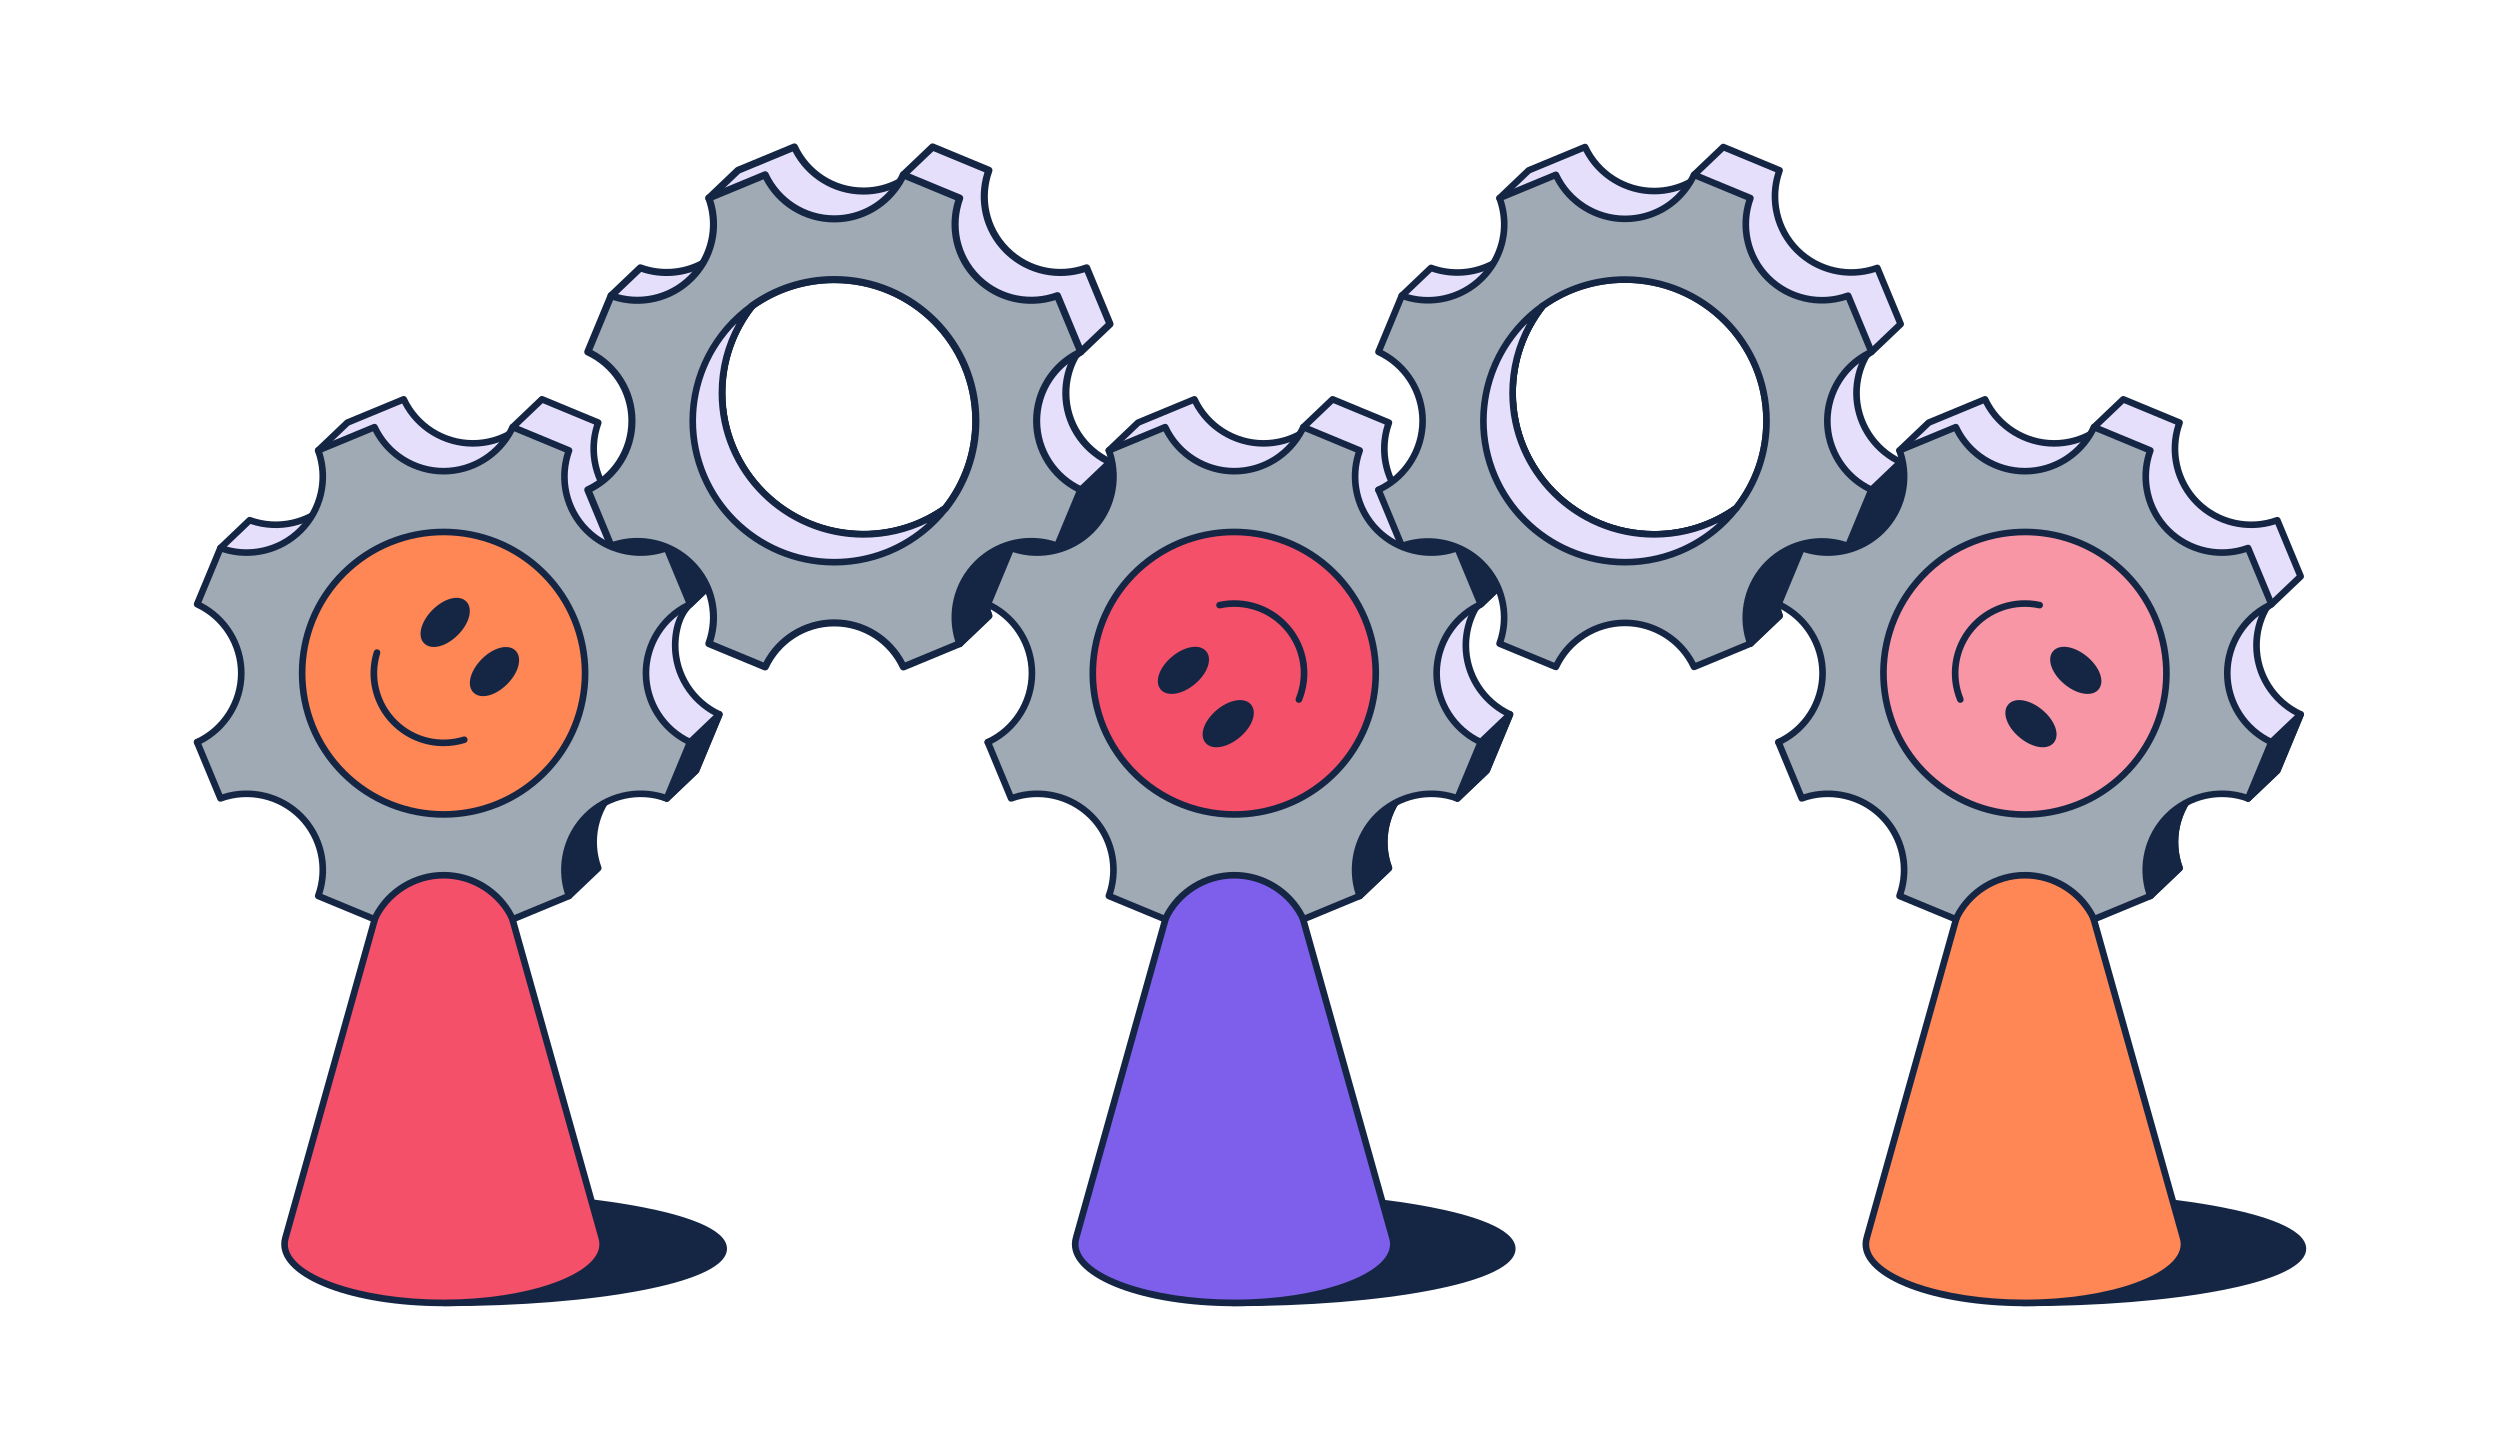 <svg width="645" height="374" viewBox="0 0 645 374" fill="none" xmlns="http://www.w3.org/2000/svg">
<path d="M593.562 184.299V184.303L587.537 198.802L580.001 205.983C580.001 205.983 570.371 199.869 566.881 203.353C561.297 208.927 559.78 217.021 562.325 223.97L554.789 231.151L547.794 229.985C544.677 223.272 537.867 218.618 529.968 218.618C522.068 218.618 512.82 217.384 509.702 224.096L497.61 223.97C500.155 217.021 498.634 208.927 493.051 203.353C487.467 197.779 479.359 196.261 472.399 198.802L458.837 191.484L470.319 188.697C477.043 185.588 477.763 174.389 477.763 166.5C477.763 158.615 473.097 151.813 466.373 148.701L464.859 141.383L472.395 134.202C479.356 136.743 487.467 135.228 493.051 129.651C497.939 124.771 490.071 116.212 490.071 116.212L497.607 109.031L512.138 103.016C515.252 109.728 522.065 114.386 529.968 114.386C533.671 114.386 537.137 113.363 540.093 111.585C541.868 110.518 540.261 110.197 540.261 110.197L547.797 103.016L562.325 109.031C559.78 115.979 561.297 124.073 566.881 129.651C572.468 135.228 580.58 136.743 587.54 134.202L593.562 148.701L586.026 155.882C586.026 155.882 584.933 156.426 584.498 157.237C583.015 159.996 582.172 163.149 582.172 166.5C582.172 174.389 586.838 181.191 593.562 184.299Z" fill="#E5DFFB"/>
<path d="M554.79 232.01C554.742 232.01 554.698 232.007 554.65 232L547.655 230.834C547.377 230.786 547.138 230.605 547.018 230.352C543.952 223.749 537.258 219.481 529.969 219.481C528.904 219.481 527.801 219.457 526.732 219.437C519.956 219.3 512.948 219.156 510.481 224.463C510.341 224.768 510.022 224.969 509.697 224.959L497.605 224.833C497.327 224.829 497.067 224.692 496.909 224.463C496.752 224.234 496.714 223.944 496.81 223.684C499.314 216.848 497.601 209.109 492.449 203.966C487.297 198.823 479.542 197.113 472.698 199.613C472.468 199.699 472.212 199.678 471.996 199.562L458.434 192.244C458.122 192.076 457.948 191.734 457.992 191.382C458.037 191.03 458.294 190.746 458.64 190.661L470.04 187.894C476.199 184.964 476.911 174.295 476.911 166.508C476.911 159.228 472.636 152.546 466.018 149.485C465.772 149.373 465.593 149.147 465.539 148.884L464.025 141.566C463.966 141.278 464.059 140.978 464.271 140.776L471.807 133.595C472.044 133.369 472.386 133.301 472.691 133.41C479.542 135.91 487.297 134.203 492.446 129.057C496.697 124.813 489.514 116.88 489.442 116.801C489.127 116.459 489.144 115.926 489.483 115.604L497.019 108.423C497.094 108.351 497.183 108.293 497.283 108.252L511.814 102.237C512.239 102.063 512.725 102.251 512.92 102.668C515.986 109.274 522.68 113.542 529.972 113.542C533.395 113.542 536.741 112.615 539.656 110.861C539.67 110.854 539.684 110.844 539.694 110.837C539.578 110.731 539.489 110.594 539.447 110.437C539.362 110.133 539.447 109.805 539.677 109.589L547.213 102.408C547.46 102.175 547.819 102.107 548.131 102.237L562.659 108.252C563.083 108.426 563.292 108.905 563.135 109.336C560.631 116.172 562.34 123.914 567.492 129.057C572.644 134.2 580.399 135.91 587.25 133.41C587.682 133.253 588.158 133.461 588.336 133.885L594.358 148.384C594.495 148.709 594.413 149.085 594.16 149.332L586.623 156.513C586.562 156.571 586.493 156.622 586.415 156.66C586.195 156.773 585.507 157.197 585.26 157.651C583.804 160.356 583.034 163.42 583.034 166.512C583.034 173.795 587.309 180.477 593.927 183.534C594.228 183.674 594.423 183.975 594.423 184.311V184.314C594.423 184.427 594.403 184.536 594.358 184.642L588.333 199.141C588.288 199.251 588.22 199.35 588.134 199.432L580.598 206.613C580.314 206.883 579.879 206.928 579.546 206.716C577.029 205.119 569.955 201.511 567.492 203.97C562.34 209.113 560.631 216.851 563.135 223.687C563.251 224.005 563.169 224.364 562.922 224.6L555.386 231.781C555.218 231.928 555.006 232.01 554.79 232.01ZM548.374 229.22L554.506 230.242L561.333 223.738C558.877 216.414 560.788 208.234 566.273 202.756C569.736 199.295 577.549 203.525 579.882 204.917L586.812 198.314L592.461 184.721C585.661 181.24 581.314 174.178 581.314 166.505C581.314 163.133 582.153 159.789 583.743 156.834C584.208 155.966 585.164 155.381 585.517 155.186L592.543 148.49L587.055 135.274C579.779 137.602 571.702 135.677 566.273 130.257C560.847 124.837 558.921 116.777 561.251 109.514L547.98 104.019L541.605 110.095C541.681 110.218 541.736 110.355 541.763 110.509C541.931 111.473 540.879 112.109 540.53 112.318C537.351 114.233 533.696 115.242 529.962 115.242C522.279 115.242 515.205 110.899 511.718 104.114L498.078 109.76L491.244 116.271C493.042 118.449 498.29 125.624 493.648 130.257C488.154 135.746 479.946 137.65 472.599 135.185L465.785 141.679L467.118 148.118C474.113 151.537 478.61 158.708 478.61 166.505C478.61 169.976 478.484 175.108 477.384 179.598C476.144 184.666 473.887 187.99 470.67 189.478C470.619 189.501 470.567 189.519 470.512 189.532L461.195 191.796L472.462 197.876C479.84 195.342 488.116 197.233 493.648 202.756C498.985 208.084 500.941 215.969 498.787 223.133L509.169 223.243C512.283 217.429 519.963 217.587 526.759 217.727C527.821 217.747 528.917 217.771 529.962 217.771C537.769 217.768 544.945 222.247 548.374 229.22Z" fill="#142644"/>
<path d="M389.574 184.299V184.303L383.548 198.802L376.012 205.983C376.012 205.983 366.383 199.869 362.893 203.353C357.309 208.927 355.792 217.021 358.337 223.97L350.801 231.151L343.806 229.985C340.688 223.272 333.879 218.618 325.979 218.618C318.08 218.618 308.831 217.384 305.714 224.096L293.622 223.97C296.167 217.021 294.646 208.927 289.063 203.353C283.479 197.779 275.371 196.261 268.41 198.802L254.849 191.484L266.331 188.697C273.055 185.588 273.775 174.389 273.775 166.5C273.775 158.615 269.109 151.813 262.385 148.701L260.871 141.383L268.407 134.202C275.367 136.743 283.479 135.228 289.063 129.651C293.951 124.771 286.082 116.212 286.082 116.212L293.619 109.031L308.15 103.016C311.263 109.728 318.077 114.386 325.979 114.386C329.682 114.386 333.149 113.363 336.105 111.585C337.88 110.518 336.273 110.197 336.273 110.197L343.809 103.016L358.337 109.031C355.792 115.979 357.309 124.073 362.893 129.651C368.48 135.228 376.591 136.743 383.552 134.202L389.574 148.701L382.038 155.882C382.038 155.882 380.945 156.426 380.51 157.237C379.027 159.996 378.184 163.149 378.184 166.5C378.184 174.389 382.85 181.191 389.574 184.299Z" fill="#E5DFFB"/>
<path d="M350.802 232.01C350.754 232.01 350.709 232.007 350.662 232L343.667 230.834C343.389 230.786 343.149 230.605 343.029 230.352C339.964 223.749 333.27 219.481 325.981 219.481C324.915 219.481 323.812 219.457 322.744 219.437C315.965 219.3 308.959 219.156 306.493 224.463C306.353 224.768 306.041 224.969 305.709 224.959L293.617 224.833C293.339 224.829 293.079 224.692 292.921 224.463C292.764 224.234 292.726 223.944 292.822 223.684C295.326 216.848 293.613 209.109 288.461 203.966C283.309 198.823 275.554 197.113 268.71 199.613C268.48 199.699 268.223 199.678 268.007 199.562L254.446 192.244C254.134 192.076 253.959 191.734 254.004 191.382C254.048 191.03 254.305 190.746 254.651 190.661L266.051 187.894C272.211 184.964 272.923 174.295 272.923 166.508C272.923 159.228 268.648 152.546 262.03 149.485C261.783 149.373 261.605 149.147 261.55 148.884L260.036 141.566C259.978 141.278 260.071 140.978 260.283 140.776L267.819 133.595C268.055 133.369 268.398 133.301 268.703 133.41C275.554 135.91 283.309 134.203 288.458 129.057C292.709 124.813 285.525 116.88 285.454 116.801C285.138 116.459 285.156 115.926 285.495 115.604L293.031 108.423C293.106 108.351 293.195 108.293 293.295 108.252L307.826 102.237C308.25 102.063 308.737 102.251 308.932 102.668C311.998 109.274 318.691 113.542 325.984 113.542C329.406 113.542 332.753 112.615 335.668 110.861C335.682 110.854 335.695 110.844 335.706 110.837C335.589 110.731 335.5 110.594 335.459 110.437C335.373 110.133 335.459 109.805 335.689 109.589L343.225 102.408C343.471 102.175 343.831 102.107 344.143 102.237L358.67 108.252C359.095 108.426 359.304 108.905 359.146 109.336C356.642 116.172 358.352 123.914 363.504 129.057C368.656 134.2 376.411 135.91 383.262 133.41C383.694 133.253 384.17 133.461 384.348 133.885L390.37 148.384C390.507 148.709 390.425 149.085 390.171 149.332L382.635 156.513C382.574 156.571 382.505 156.622 382.426 156.66C382.207 156.773 381.518 157.197 381.272 157.651C379.816 160.356 379.045 163.42 379.045 166.512C379.045 173.795 383.32 180.477 389.938 183.534C390.24 183.674 390.435 183.975 390.435 184.311V184.314C390.435 184.427 390.415 184.536 390.37 184.642L384.345 199.141C384.3 199.251 384.231 199.35 384.146 199.432L376.61 206.613C376.325 206.883 375.89 206.928 375.558 206.716C373.04 205.119 365.967 201.511 363.504 203.97C358.352 209.113 356.642 216.851 359.146 223.687C359.263 224.005 359.181 224.364 358.934 224.6L351.398 231.781C351.234 231.928 351.021 232.01 350.802 232.01ZM344.389 229.22L350.521 230.242L357.348 223.738C354.892 216.414 356.803 208.234 362.288 202.756C365.751 199.295 373.564 203.525 375.897 204.917L382.827 198.314L388.476 184.721C381.676 181.24 377.329 174.178 377.329 166.505C377.329 163.133 378.168 159.789 379.758 156.834C380.224 155.966 381.179 155.381 381.532 155.186L388.558 148.49L383.07 135.274C375.791 137.602 367.717 135.677 362.288 130.257C356.862 124.837 354.937 116.777 357.266 109.514L343.995 104.019L337.621 110.095C337.696 110.218 337.751 110.355 337.778 110.509C337.946 111.473 336.894 112.109 336.545 112.318C333.366 114.233 329.711 115.242 325.977 115.242C318.294 115.242 311.22 110.899 307.733 104.114L294.093 109.76L287.259 116.271C289.057 118.449 294.305 125.624 289.663 130.257C284.169 135.746 275.961 137.65 268.614 135.185L261.8 141.679L263.133 148.118C270.128 151.537 274.626 158.708 274.626 166.505C274.626 169.976 274.499 175.108 273.399 179.598C272.159 184.666 269.902 187.99 266.685 189.478C266.634 189.501 266.582 189.519 266.528 189.532L257.21 191.796L268.477 197.876C275.855 195.339 284.131 197.237 289.663 202.756C295 208.084 296.956 215.969 294.802 223.133L305.184 223.243C308.298 217.429 315.978 217.587 322.774 217.727C323.836 217.747 324.933 217.771 325.977 217.771C333.784 217.768 340.96 222.247 344.389 229.22Z" fill="#142644"/>
<path d="M284.947 135.414H260.685V143.984H284.947V135.414Z" fill="#142644"/>
<path d="M284.952 144.842H260.689C260.217 144.842 259.833 144.459 259.833 143.987V135.417C259.833 134.945 260.217 134.562 260.689 134.562H284.952C285.425 134.562 285.809 134.945 285.809 135.417V143.987C285.809 144.459 285.425 144.842 284.952 144.842ZM261.542 143.132H284.092V136.272H261.542V143.132Z" fill="#142644"/>
<path d="M292.913 119.516H278.841V137.865H292.913V119.516Z" fill="#142644"/>
<path d="M292.914 138.716H278.842C278.369 138.716 277.985 138.333 277.985 137.861V119.511C277.985 119.039 278.369 118.656 278.842 118.656H292.914C293.386 118.656 293.77 119.039 293.77 119.511V137.861C293.77 138.333 293.386 138.716 292.914 138.716ZM279.698 137.006H292.057V120.366H279.698V137.006Z" fill="#142644"/>
<path d="M274.985 101.407C274.985 98.055 275.828 94.899 277.314 92.139C277.694 91.435 278.575 90.929 278.791 90.813C278.808 90.802 278.821 90.796 278.839 90.789L286.375 83.608L280.353 69.109C273.392 71.649 265.28 70.134 259.693 64.557C254.11 58.98 252.592 50.886 255.137 43.937L240.61 37.922L233.074 45.103L233.084 45.106C233.135 45.117 233.368 45.175 233.543 45.298C233.824 45.493 233.951 45.862 232.906 46.488C232.639 46.649 232.365 46.803 232.091 46.95C229.319 48.444 226.151 49.292 222.78 49.292C214.877 49.292 208.064 44.635 204.95 37.922L190.419 43.937L182.883 51.118L182.887 51.121C183.068 51.323 190.693 59.735 185.863 64.557C184.476 65.942 182.931 67.077 181.287 67.963C176.32 70.637 170.438 71.017 165.208 69.109L157.671 76.29L159.186 83.608C165.91 86.719 170.575 93.521 170.575 101.407C170.575 109.296 171.315 121.722 164.591 124.831L151.649 126.39L165.211 133.708C172.172 131.167 180.28 132.686 185.863 138.259C191.447 143.833 192.968 151.928 190.423 158.876L198.435 161.225C201.552 154.513 214.881 153.524 222.78 153.524C230.679 153.524 237.489 158.179 240.606 164.891L247.601 166.057L255.137 158.876C253.123 153.374 253.654 147.154 256.741 142.035C257.546 140.687 258.532 139.419 259.693 138.259C263.146 134.816 272.58 140.742 272.81 140.886L272.813 140.889L280.349 133.708L286.375 119.209V119.205C279.65 116.097 274.985 109.296 274.985 101.407ZM215.247 145.047C195.078 145.047 178.725 128.722 178.725 108.588C178.725 96.342 184.774 85.509 194.05 78.899C194.054 78.895 194.054 78.895 194.054 78.895C200.028 74.635 207.345 72.131 215.247 72.131C235.413 72.131 251.767 88.453 251.767 108.588C251.767 117.085 248.855 124.906 243.967 131.106C237.28 139.596 226.901 145.047 215.247 145.047Z" fill="#E5DFFB"/>
<path d="M274.067 101.404C274.067 97.897 274.95 94.591 276.507 91.701V91.7C276.784 91.186 277.214 90.79 277.551 90.528C277.851 90.294 278.133 90.128 278.29 90.04L285.285 83.374L279.835 70.251C272.975 72.426 265.197 70.927 259.602 65.74L259.045 65.205C253.422 59.587 251.741 51.532 253.992 44.453L240.811 38.997L234.498 45.012C234.51 45.032 234.525 45.051 234.536 45.073C234.677 45.363 234.701 45.694 234.597 46.014C234.501 46.305 234.317 46.539 234.124 46.725C233.927 46.914 233.677 47.096 233.38 47.274L233.379 47.273C233.097 47.442 232.811 47.605 232.527 47.757L232.526 47.756C229.624 49.32 226.308 50.208 222.782 50.208C214.824 50.208 207.923 45.694 204.508 39.096L190.929 44.717L184.146 51.182C184.87 52.068 186.128 53.738 187.082 55.703C188.435 58.491 189.382 62.341 186.513 65.205C185.062 66.654 183.445 67.843 181.723 68.77C176.693 71.478 170.771 71.936 165.436 70.157L158.675 76.6L159.995 82.975C166.803 86.317 171.495 93.313 171.495 101.404C171.495 105.295 171.684 110.474 171.015 115.042C170.355 119.557 168.803 123.894 164.978 125.662C164.89 125.702 164.798 125.729 164.702 125.741L154.633 126.953L165.295 132.705C172.488 130.246 180.773 131.877 186.513 137.607C192.112 143.197 193.805 151.204 191.598 158.26L197.974 160.13C199.938 156.803 204.177 154.982 208.609 153.96C213.419 152.85 218.807 152.603 222.782 152.603C230.876 152.603 237.873 157.274 241.225 164.06L247.3 165.072L254.076 158.616C252.207 153.002 252.83 146.742 255.955 141.557C256.799 140.146 257.832 138.818 259.045 137.607V137.606C260.169 136.486 261.715 136.197 263.218 136.277C264.727 136.358 266.339 136.816 267.788 137.366C269.886 138.161 271.76 139.194 272.688 139.737L279.576 133.173L285.198 119.646C278.59 116.238 274.067 109.35 274.067 101.404ZM250.85 108.585C250.849 88.959 234.909 73.047 215.249 73.047C207.545 73.047 200.415 75.486 194.592 79.637C194.589 79.639 194.588 79.643 194.585 79.645C185.54 86.09 179.644 96.649 179.644 108.585C179.644 128.21 195.585 144.125 215.249 144.126C226.609 144.126 236.726 138.814 243.246 130.535L243.247 130.534C248.012 124.491 250.85 116.869 250.85 108.585ZM193.664 79.724C193.672 79.727 193.681 79.729 193.689 79.732C193.677 79.727 193.664 79.722 193.652 79.716C193.656 79.719 193.66 79.722 193.664 79.724ZM193.431 79.567C193.437 79.572 193.444 79.576 193.451 79.581C193.441 79.572 193.429 79.565 193.42 79.556C193.423 79.56 193.427 79.563 193.431 79.567ZM193.163 79.11C193.18 79.183 193.209 79.261 193.252 79.34C193.211 79.265 193.18 79.184 193.16 79.098C193.161 79.102 193.162 79.106 193.163 79.11ZM193.141 78.976C193.144 79.004 193.147 79.033 193.153 79.063C193.147 79.034 193.144 79.005 193.141 78.976ZM193.139 78.883C193.138 78.9 193.138 78.918 193.139 78.938C193.138 78.919 193.138 78.901 193.139 78.883ZM193.142 78.787C193.142 78.79 193.143 78.792 193.142 78.795C193.143 78.784 193.145 78.772 193.147 78.761C193.146 78.769 193.143 78.778 193.142 78.787ZM193.179 78.616C193.177 78.621 193.176 78.628 193.175 78.635C193.178 78.624 193.18 78.612 193.184 78.602C193.182 78.606 193.181 78.611 193.179 78.616ZM193.283 78.396C193.282 78.398 193.278 78.404 193.273 78.414C193.285 78.394 193.297 78.374 193.311 78.355C193.302 78.367 193.293 78.381 193.283 78.396ZM193.402 78.247C193.401 78.248 193.397 78.251 193.393 78.255C193.392 78.256 193.386 78.263 193.378 78.271C193.376 78.273 193.362 78.289 193.346 78.308C193.344 78.31 193.339 78.317 193.331 78.326C193.353 78.298 193.378 78.272 193.403 78.246L193.402 78.247ZM252.687 108.585C252.687 117.024 249.885 124.814 245.154 131.071L244.69 131.672C237.836 140.374 227.195 145.963 215.249 145.963C194.573 145.963 177.807 129.228 177.807 108.585C177.807 96.037 184.004 84.936 193.501 78.16C193.508 78.155 193.514 78.15 193.521 78.144C199.646 73.776 207.149 71.21 215.249 71.21C235.92 71.21 252.687 87.942 252.687 108.585ZM275.905 101.404C275.905 108.921 280.35 115.405 286.761 118.369C287.087 118.519 287.295 118.845 287.295 119.203V119.206C287.295 119.327 287.271 119.447 287.224 119.559L281.199 134.058C281.15 134.176 281.077 134.282 280.984 134.37L273.448 141.551C273.13 141.854 272.653 141.885 272.302 141.648C272.038 141.484 269.762 140.079 267.136 139.083C265.767 138.564 264.357 138.178 263.119 138.112C261.875 138.046 260.947 138.306 260.343 138.908C259.236 140.014 258.296 141.222 257.531 142.503L257.529 142.506C254.588 147.383 254.082 153.312 256.002 158.558C256.128 158.901 256.037 159.287 255.772 159.539L248.237 166.72C248.028 166.919 247.737 167.009 247.452 166.961L240.457 165.795C240.158 165.745 239.902 165.551 239.774 165.276C236.802 158.876 230.311 154.441 222.782 154.44C218.858 154.44 213.631 154.687 209.022 155.75C204.34 156.83 200.632 158.676 199.27 161.609C199.078 162.022 198.614 162.233 198.177 162.105L190.166 159.755C189.922 159.684 189.718 159.514 189.604 159.288C189.489 159.061 189.474 158.796 189.562 158.558C191.988 151.933 190.536 144.22 185.215 138.908C179.894 133.595 172.166 132.146 165.528 134.569C165.281 134.659 165.008 134.638 164.777 134.514L151.214 127.195C150.862 127.005 150.673 126.609 150.748 126.216C150.822 125.823 151.143 125.523 151.541 125.475L164.327 123.935C167.145 122.556 168.556 119.161 169.197 114.776C169.84 110.381 169.658 105.402 169.658 101.404C169.657 93.89 165.213 87.406 158.801 84.439C158.537 84.317 158.346 84.076 158.287 83.791L156.773 76.473C156.709 76.163 156.809 75.841 157.039 75.622L164.576 68.441L164.675 68.358C164.919 68.184 165.237 68.139 165.524 68.243C170.512 70.063 176.12 69.699 180.853 67.151L181.435 66.823C182.785 66.033 184.058 65.061 185.215 63.905C187.177 61.947 186.727 59.179 185.43 56.505C184.164 53.898 182.288 51.825 182.206 51.733V51.732C182.05 51.561 181.964 51.338 181.966 51.105C181.969 50.858 182.072 50.622 182.251 50.451L189.787 43.269C189.868 43.191 189.964 43.129 190.069 43.086L204.6 37.07L204.774 37.017C205.181 36.937 205.604 37.142 205.785 37.533C208.753 43.932 215.249 48.371 222.782 48.371C225.996 48.371 229.016 47.562 231.656 46.139L231.657 46.137C231.908 46.003 232.156 45.863 232.397 45.72C232.29 45.603 232.214 45.46 232.179 45.301C232.109 44.987 232.208 44.657 232.441 44.435L239.978 37.254L240.082 37.168C240.336 36.988 240.67 36.948 240.963 37.07L255.49 43.086C255.945 43.274 256.171 43.788 256.002 44.251C253.576 50.876 255.024 58.59 260.345 63.905C265.669 69.22 273.401 70.666 280.039 68.243L280.214 68.198C280.624 68.134 281.037 68.356 281.202 68.753L287.224 83.252C287.37 83.603 287.285 84.008 287.01 84.27L279.474 91.451C279.389 91.532 279.289 91.596 279.18 91.639C279.193 91.634 279.208 91.627 279.226 91.619C279.243 91.61 279.257 91.603 279.264 91.598C279.252 91.605 279.24 91.612 279.228 91.619C279.147 91.663 278.92 91.791 278.679 91.978C278.428 92.173 278.227 92.383 278.124 92.573L278.123 92.572C276.707 95.201 275.905 98.209 275.905 101.404Z" fill="#142644"/>
<path d="M243.97 131.113C237.283 139.604 226.904 145.055 215.25 145.055C195.081 145.055 178.727 128.73 178.727 108.595C178.727 96.35 184.777 85.516 194.053 78.906C189.175 85.106 186.263 92.92 186.263 101.414C186.263 121.549 202.617 137.874 222.786 137.874C230.685 137.874 237.996 135.37 243.97 131.113Z" fill="#E5DFFB"/>
<path d="M215.247 145.903C194.636 145.903 177.868 129.164 177.868 108.588C177.868 96.562 183.733 85.202 193.554 78.205C193.9 77.959 194.376 78.004 194.67 78.311C194.965 78.619 194.989 79.094 194.725 79.43C189.748 85.756 187.117 93.354 187.117 101.411C187.117 121.043 203.118 137.016 222.783 137.016C230.254 137.016 237.41 134.731 243.47 130.416C243.816 130.17 244.292 130.214 244.587 130.522C244.881 130.83 244.905 131.305 244.642 131.64C237.499 140.702 226.784 145.903 215.247 145.903ZM190.005 83.441C183.397 90.065 179.578 99.109 179.578 108.588C179.578 128.22 195.578 144.193 215.244 144.193C224.263 144.193 232.752 140.863 239.274 134.902C234.177 137.412 228.569 138.722 222.78 138.722C202.169 138.722 185.401 121.983 185.401 101.407C185.404 95.023 186.98 88.909 190.005 83.441Z" fill="#142644"/>
<path d="M139.817 229.985C136.7 223.272 129.89 218.618 121.991 218.618C114.092 218.618 104.843 217.384 101.726 224.096L89.634 223.97C92.179 217.021 90.658 208.927 85.074 203.353C79.491 197.779 71.383 196.261 64.422 198.802L50.86 191.484L62.343 188.697C69.067 185.588 69.786 174.389 69.786 166.5C69.786 158.615 65.121 151.813 58.397 148.701L56.882 141.383L64.418 134.202C71.379 136.743 79.491 135.228 85.074 129.651C89.963 124.771 82.094 116.212 82.094 116.212L89.63 109.031L104.161 103.016C107.275 109.728 114.088 114.386 121.991 114.386C125.694 114.386 129.161 113.363 132.117 111.585C133.891 110.518 132.285 110.197 132.285 110.197L139.821 103.016L154.348 109.031C151.803 115.979 153.321 124.073 158.904 129.651C164.491 135.228 172.603 136.743 179.564 134.202L185.586 148.701L178.049 155.882C175.08 158.574 174.196 163.149 174.196 166.5C174.196 174.389 178.861 181.191 185.586 184.299V184.303L179.56 198.802L172.024 205.983C172.024 205.983 155.797 199.869 152.307 203.353" fill="#E5DFFB"/>
<path d="M139.811 230.84C139.489 230.84 139.177 230.655 139.033 230.344C135.968 223.741 129.274 219.473 121.985 219.473C120.919 219.473 119.816 219.449 118.748 219.429C111.972 219.292 104.963 219.148 102.497 224.456C102.356 224.76 102.045 224.948 101.712 224.951L89.62 224.825C89.343 224.821 89.083 224.685 88.925 224.456C88.767 224.226 88.73 223.936 88.826 223.676C91.33 216.84 89.617 209.102 84.465 203.959C79.313 198.815 71.558 197.106 64.714 199.605C64.484 199.691 64.227 199.67 64.011 199.554L50.45 192.236C50.138 192.069 49.963 191.727 50.008 191.374C50.052 191.022 50.309 190.738 50.655 190.653L62.055 187.886C68.214 184.956 68.93 174.287 68.93 166.5C68.93 159.22 64.655 152.538 58.037 149.478C57.791 149.365 57.612 149.139 57.558 148.876L56.044 141.558C55.985 141.271 56.078 140.97 56.29 140.768L63.826 133.587C64.063 133.361 64.405 133.289 64.71 133.402C71.561 135.902 79.317 134.195 84.465 129.049C88.716 124.805 81.533 116.872 81.461 116.793C81.146 116.451 81.163 115.918 81.502 115.596L89.038 108.415C89.114 108.343 89.203 108.285 89.302 108.244L103.833 102.229C104.258 102.055 104.744 102.243 104.939 102.66C108.005 109.267 114.699 113.534 121.991 113.534C125.414 113.534 128.76 112.608 131.675 110.853C131.689 110.847 131.703 110.836 131.713 110.829C131.597 110.723 131.508 110.587 131.466 110.429C131.381 110.125 131.466 109.797 131.696 109.581L139.232 102.4C139.479 102.168 139.838 102.099 140.15 102.229L154.678 108.244C155.102 108.419 155.311 108.897 155.154 109.328C152.65 116.164 154.359 123.906 159.511 129.049C164.663 134.192 172.422 135.902 179.269 133.402C179.701 133.245 180.181 133.453 180.355 133.877L186.377 148.377C186.514 148.701 186.432 149.078 186.179 149.324L179.036 156.132C179.006 156.173 178.971 156.211 178.93 156.248L178.629 156.522C175.313 159.524 175.056 164.924 175.056 166.507C175.056 173.791 179.331 180.473 185.949 183.53C186.251 183.67 186.446 183.971 186.446 184.306C186.446 184.419 186.425 184.532 186.381 184.638L180.355 199.137C180.311 199.246 180.242 199.346 180.157 199.428L172.62 206.609C172.381 206.834 172.035 206.906 171.726 206.79C165.653 204.502 155.174 201.712 152.917 203.965C152.581 204.3 152.04 204.3 151.704 203.965C151.369 203.63 151.369 203.09 151.704 202.755C155.229 199.236 168.671 203.852 171.822 205.001L178.841 198.313L184.49 184.72C177.69 181.239 173.343 174.177 173.343 166.504C173.343 159.743 176.221 156.392 177.471 155.26L184.576 148.489L179.088 135.273C171.812 137.601 163.735 135.676 158.305 130.256C152.879 124.836 150.954 116.776 153.284 109.513L140.013 104.018L133.638 110.094C133.714 110.217 133.768 110.354 133.796 110.508C133.964 111.472 132.912 112.108 132.563 112.317C129.384 114.232 125.729 115.241 121.995 115.241C114.311 115.241 107.238 110.898 103.751 104.113L90.11 109.759L83.276 116.27C85.075 118.448 90.323 125.623 85.681 130.256C80.187 135.745 71.979 137.649 64.631 135.184L57.818 141.678L59.151 148.117C66.145 151.536 70.643 158.707 70.643 166.504C70.643 169.975 70.516 175.107 69.417 179.597C68.177 184.665 65.919 187.989 62.703 189.477C62.651 189.5 62.6 189.518 62.545 189.531L53.228 191.795L64.494 197.875C71.873 195.338 80.149 197.232 85.681 202.755C91.018 208.083 92.974 215.968 90.816 223.132L101.199 223.242C104.312 217.428 111.992 217.586 118.789 217.726C119.847 217.746 120.947 217.77 121.991 217.77C129.946 217.77 137.249 222.428 140.595 229.633C140.794 230.06 140.609 230.57 140.178 230.768C140.054 230.816 139.931 230.84 139.811 230.84Z" fill="#142644"/>
<path d="M172.024 205.98L178.05 191.481L185.586 184.297L179.561 198.799L172.024 205.98Z" fill="#142644"/>
<path d="M172.025 206.839C171.857 206.839 171.689 206.791 171.542 206.689C171.209 206.46 171.079 206.029 171.233 205.656L177.259 191.157C177.303 191.048 177.372 190.948 177.458 190.866L184.994 183.682C185.285 183.401 185.734 183.367 186.069 183.596C186.405 183.825 186.532 184.256 186.378 184.629L180.352 199.131C180.308 199.241 180.239 199.34 180.153 199.422L172.617 206.603C172.453 206.761 172.24 206.839 172.025 206.839ZM178.773 191.981L174.375 202.568L178.841 198.314L183.24 187.727L178.773 191.981Z" fill="#142644"/>
<path d="M139.812 229.983L146.807 231.149L154.343 223.968C151.798 217.02 153.316 208.925 158.899 203.352L145.334 204.097L133.763 216.021" fill="#142644"/>
<path d="M146.809 232.006C146.761 232.006 146.716 232.002 146.668 231.995L139.673 230.829C139.207 230.751 138.892 230.31 138.971 229.844C139.05 229.379 139.488 229.061 139.957 229.143L146.531 230.238L153.358 223.734C151.128 217.079 152.498 209.72 156.88 204.321L145.719 204.933L134.381 216.617C134.052 216.956 133.511 216.966 133.168 216.638C132.829 216.31 132.819 215.769 133.148 215.431L144.719 203.507C144.87 203.353 145.072 203.261 145.288 203.247L158.853 202.501C159.205 202.481 159.538 202.683 159.682 203.008C159.825 203.332 159.757 203.712 159.507 203.962C154.355 209.105 152.646 216.843 155.15 223.679C155.266 223.997 155.184 224.356 154.937 224.592L147.401 231.773C147.24 231.924 147.028 232.006 146.809 232.006Z" fill="#142644"/>
<path d="M376.009 205.98L382.034 191.481L389.57 184.297L383.545 198.799L376.009 205.98Z" fill="#142644"/>
<path d="M376.006 206.839C375.838 206.839 375.67 206.791 375.523 206.689C375.187 206.46 375.06 206.029 375.214 205.656L381.24 191.157C381.284 191.048 381.353 190.948 381.439 190.866L388.975 183.682C389.266 183.401 389.718 183.367 390.05 183.596C390.386 183.825 390.513 184.256 390.359 184.629L384.333 199.131C384.289 199.241 384.22 199.34 384.134 199.422L376.598 206.603C376.434 206.761 376.222 206.839 376.006 206.839ZM382.754 191.981L378.356 202.568L382.823 198.314L387.221 187.727L382.754 191.981Z" fill="#142644"/>
<path d="M343.808 229.983L350.803 231.149L358.339 223.968C355.794 217.02 357.312 208.925 362.895 203.352L349.33 204.097L337.759 216.021" fill="#142644"/>
<path d="M350.797 232.006C350.749 232.006 350.705 232.002 350.657 231.995L343.662 230.829C343.196 230.751 342.881 230.31 342.96 229.844C343.038 229.379 343.48 229.061 343.946 229.143L350.52 230.238L357.347 223.734C355.117 217.079 356.487 209.72 360.868 204.321L349.708 204.933L338.37 216.617C338.041 216.956 337.499 216.966 337.16 216.638C336.821 216.31 336.811 215.769 337.14 215.431L348.711 203.507C348.862 203.353 349.064 203.261 349.28 203.247L362.845 202.501C363.198 202.481 363.53 202.683 363.674 203.008C363.818 203.332 363.749 203.712 363.496 203.962C358.344 209.105 356.634 216.843 359.138 223.679C359.255 223.997 359.173 224.356 358.926 224.592L351.39 231.773C351.229 231.924 351.017 232.006 350.797 232.006Z" fill="#142644"/>
<path d="M580.001 205.98L586.026 191.481L593.563 184.297L587.537 198.799L580.001 205.98Z" fill="#142644"/>
<path d="M580.002 206.839C579.834 206.839 579.667 206.791 579.519 206.689C579.184 206.46 579.057 206.029 579.211 205.656L585.236 191.157C585.281 191.048 585.35 190.948 585.435 190.866L592.971 183.682C593.262 183.401 593.715 183.367 594.047 183.596C594.383 183.825 594.509 184.256 594.355 184.629L588.33 199.131C588.285 199.241 588.217 199.34 588.131 199.422L580.595 206.603C580.427 206.761 580.215 206.839 580.002 206.839ZM586.747 191.981L582.349 202.568L586.816 198.314L591.214 187.727L586.747 191.981Z" fill="#142644"/>
<path d="M547.793 229.983L554.788 231.149L562.324 223.968C559.778 217.02 561.296 208.925 566.88 203.352L553.315 204.097L541.743 216.021" fill="#142644"/>
<path d="M554.789 232.006C554.742 232.006 554.697 232.002 554.649 231.995L547.654 230.829C547.188 230.751 546.873 230.31 546.952 229.844C547.031 229.379 547.469 229.061 547.938 229.143L554.512 230.238L561.339 223.734C559.109 217.079 560.479 209.72 564.86 204.321L553.7 204.933L542.362 216.617C542.033 216.956 541.492 216.966 541.153 216.638C540.813 216.31 540.803 215.769 541.132 215.431L552.703 203.507C552.854 203.353 553.056 203.261 553.272 203.247L566.837 202.501C567.193 202.481 567.522 202.683 567.666 203.008C567.81 203.332 567.741 203.712 567.488 203.962C562.336 209.105 560.627 216.843 563.131 223.679C563.247 223.997 563.165 224.356 562.918 224.592L555.382 231.773C555.218 231.924 555.005 232.006 554.789 232.006Z" fill="#142644"/>
<path d="M382.039 155.883L389.575 148.702L383.553 134.203L376.017 141.384L382.039 155.883Z" fill="#142644"/>
<path d="M382.036 156.743C381.978 156.743 381.92 156.736 381.858 156.726C381.581 156.668 381.351 156.476 381.245 156.216L375.223 141.717C375.086 141.392 375.168 141.016 375.422 140.77L382.958 133.589C383.163 133.394 383.448 133.312 383.725 133.37C384.003 133.428 384.232 133.62 384.338 133.879L390.36 148.378C390.497 148.703 390.415 149.079 390.162 149.326L382.626 156.507C382.468 156.661 382.256 156.743 382.036 156.743ZM377.032 141.604L382.351 154.411L388.559 148.495L383.239 135.688L377.032 141.604Z" fill="#142644"/>
<path d="M376.043 137.234H363.634V142.62H376.043V137.234Z" fill="#142644"/>
<path d="M376.049 143.471H363.639C363.166 143.471 362.782 143.088 362.782 142.616V137.23C362.782 136.758 363.166 136.375 363.639 136.375H376.049C376.522 136.375 376.906 136.758 376.906 137.23V142.616C376.906 143.088 376.522 143.471 376.049 143.471ZM364.492 141.761H375.189V138.085H364.492V141.761Z" fill="#142644"/>
<path d="M178.046 155.883L185.583 148.702L179.561 134.203L172.024 141.384L178.046 155.883Z" fill="#142644"/>
<path d="M178.052 156.735C177.994 156.735 177.935 156.728 177.874 156.718C177.596 156.66 177.367 156.468 177.261 156.208L171.239 141.709C171.102 141.384 171.184 141.008 171.437 140.762L178.973 133.581C179.179 133.386 179.467 133.304 179.741 133.362C180.018 133.42 180.248 133.612 180.354 133.872L186.376 148.371C186.513 148.696 186.431 149.072 186.177 149.318L178.641 156.499C178.484 156.653 178.271 156.735 178.052 156.735ZM173.047 141.596L178.367 154.403L184.574 148.487L179.254 135.681L173.047 141.596Z" fill="#142644"/>
<path d="M262.421 137.859H254.845V156.277H262.421V137.859Z" fill="#142644"/>
<path d="M262.43 157.136H254.853C254.381 157.136 253.997 156.753 253.997 156.281V137.863C253.997 137.391 254.381 137.008 254.853 137.008H262.43C262.903 137.008 263.286 137.391 263.286 137.863V156.281C263.286 156.753 262.903 157.136 262.43 157.136ZM255.706 155.426H261.57V138.718H255.706V155.426Z" fill="#142644"/>
<path d="M172.051 137.234H159.642V142.62H172.051V137.234Z" fill="#142644"/>
<path d="M172.058 143.471H159.647C159.174 143.471 158.791 143.088 158.791 142.616V137.23C158.791 136.758 159.174 136.375 159.647 136.375H172.058C172.53 136.375 172.914 136.758 172.914 137.23V142.616C172.914 143.088 172.53 143.471 172.058 143.471ZM160.5 141.761H171.198V138.085H160.5V141.761Z" fill="#142644"/>
<path d="M317.899 308.188C357.803 308.188 390.154 314.445 390.154 322.167C390.154 329.888 357.803 336.146 317.899 336.146" fill="#142644"/>
<path d="M317.904 337.004C317.432 337.004 317.048 336.621 317.048 336.149C317.048 335.677 317.432 335.294 317.904 335.294C337.152 335.294 355.239 333.845 368.831 331.215C387.826 327.539 389.302 323.364 389.302 322.17C389.302 320.977 387.826 316.801 368.831 313.125C355.235 310.496 337.149 309.046 317.904 309.046C317.432 309.046 317.048 308.663 317.048 308.191C317.048 307.719 317.432 307.336 317.904 307.336C337.258 307.336 355.458 308.796 369.16 311.446C379.132 313.375 391.015 316.801 391.015 322.17C391.015 327.539 379.128 330.965 369.16 332.894C355.458 335.544 337.255 337.004 317.904 337.004Z" fill="#142644"/>
<path d="M359.225 319.288L333.287 226.778L317.587 222.883L303.598 226.778L277.656 319.288H277.66C277.488 319.849 277.399 320.42 277.399 320.998C277.399 329.365 295.777 336.15 318.444 336.15C341.11 336.15 359.488 329.365 359.488 320.998C359.488 320.42 359.396 319.849 359.225 319.288Z" fill="#7D5FEB"/>
<path d="M318.441 337.006C294.945 337.006 276.54 329.975 276.54 320.998C276.54 320.376 276.633 319.74 276.818 319.114C276.821 319.094 276.824 319.077 276.831 319.06L302.773 226.549C302.855 226.262 303.077 226.037 303.369 225.958L317.358 222.063C317.502 222.022 317.65 222.022 317.793 222.056L333.493 225.951C333.791 226.026 334.027 226.255 334.109 226.549L360.051 319.06C360.057 319.077 360.061 319.097 360.064 319.118C360.249 319.744 360.342 320.38 360.342 321.002C360.345 329.975 341.94 337.006 318.441 337.006ZM278.499 319.449C278.493 319.48 278.486 319.508 278.479 319.538C278.328 320.027 278.253 320.52 278.253 320.998C278.253 328.747 296.658 335.296 318.441 335.296C340.227 335.296 358.629 328.747 358.629 320.998C358.629 320.52 358.554 320.027 358.403 319.538C358.393 319.508 358.386 319.48 358.382 319.449L332.595 227.49L317.598 223.769L304.29 227.473L278.499 319.449Z" fill="#142644"/>
<path d="M521.891 308.188C561.795 308.188 594.145 314.445 594.145 322.167C594.145 329.888 561.795 336.146 521.891 336.146" fill="#142644"/>
<path d="M521.889 337.004C521.416 337.004 521.032 336.621 521.032 336.149C521.032 335.677 521.416 335.294 521.889 335.294C541.137 335.294 559.223 333.845 572.816 331.215C591.81 327.539 593.286 323.364 593.286 322.17C593.286 320.977 591.81 316.801 572.816 313.125C559.22 310.496 541.133 309.046 521.889 309.046C521.416 309.046 521.032 308.663 521.032 308.191C521.032 307.719 521.416 307.336 521.889 307.336C541.243 307.336 559.442 308.796 573.144 311.446C583.116 313.375 594.999 316.801 594.999 322.17C594.999 327.539 583.113 330.965 573.144 332.894C559.442 335.544 541.239 337.004 521.889 337.004Z" fill="#142644"/>
<path d="M563.213 319.288L537.275 226.778L521.576 222.883L507.586 226.778L481.645 319.288H481.648C481.477 319.849 481.388 320.42 481.388 320.998C481.388 329.365 499.766 336.15 522.432 336.15C545.099 336.15 563.477 329.365 563.477 320.998C563.473 320.42 563.381 319.849 563.213 319.288Z" fill="#FF8755"/>
<path d="M522.429 337.006C498.934 337.006 480.528 329.975 480.528 320.998C480.528 320.376 480.621 319.74 480.806 319.114C480.809 319.094 480.813 319.077 480.819 319.06L506.761 226.549C506.843 226.262 507.066 226.037 507.357 225.958L521.347 222.063C521.491 222.022 521.638 222.022 521.782 222.056L537.481 225.951C537.779 226.026 538.015 226.255 538.097 226.549L564.039 319.06C564.046 319.077 564.049 319.097 564.052 319.118C564.237 319.744 564.33 320.38 564.33 321.002C564.33 329.975 545.925 337.006 522.429 337.006ZM482.484 319.449C482.477 319.48 482.471 319.508 482.464 319.538C482.313 320.027 482.238 320.52 482.238 320.998C482.238 328.747 500.643 335.296 522.426 335.296C544.212 335.296 562.614 328.747 562.614 320.998C562.614 320.52 562.538 320.027 562.388 319.538C562.377 319.508 562.371 319.48 562.367 319.449L536.58 227.49L521.583 223.769L508.275 227.473L482.484 319.449Z" fill="#142644"/>
<path d="M114.454 308.188C154.358 308.188 186.708 314.445 186.708 322.167C186.708 329.888 154.358 336.146 114.454 336.146" fill="#142644"/>
<path d="M114.451 336.996C113.978 336.996 113.595 336.613 113.595 336.142C113.595 335.67 113.978 335.287 114.451 335.287C133.699 335.287 151.786 333.837 165.378 331.207C184.373 327.531 185.849 323.356 185.849 322.162C185.849 320.969 184.373 316.794 165.378 313.118C151.782 310.488 133.696 309.038 114.451 309.038C113.978 309.038 113.595 308.655 113.595 308.183C113.595 307.711 113.978 307.328 114.451 307.328C133.805 307.328 152.005 308.788 165.707 311.438C175.679 313.367 187.562 316.794 187.562 322.162C187.562 327.531 175.675 330.957 165.707 332.886C152.005 335.536 133.805 336.996 114.451 336.996Z" fill="#142644"/>
<path d="M155.236 319.288L129.298 226.778L113.599 222.883L99.609 226.778L73.668 319.288H73.671C73.5 319.849 73.411 320.42 73.411 320.998C73.411 329.365 91.789 336.15 114.456 336.15C137.122 336.15 155.5 329.365 155.5 320.998C155.497 320.42 155.408 319.849 155.236 319.288Z" fill="#F55069"/>
<path d="M114.453 337.006C90.957 337.006 72.552 329.975 72.552 320.998C72.552 320.376 72.644 319.74 72.829 319.114C72.833 319.094 72.836 319.077 72.843 319.06L98.784 226.549C98.867 226.262 99.089 226.037 99.38 225.958L113.37 222.063C113.514 222.022 113.661 222.022 113.805 222.056L129.504 225.951C129.802 226.026 130.039 226.255 130.121 226.549L156.062 319.06C156.069 319.077 156.073 319.097 156.076 319.114C156.261 319.74 156.353 320.376 156.353 320.998C156.353 329.975 137.948 337.006 114.453 337.006ZM74.511 319.449C74.504 319.48 74.497 319.508 74.491 319.538C74.34 320.027 74.264 320.52 74.264 320.998C74.264 328.747 92.67 335.296 114.453 335.296C136.235 335.296 154.641 328.747 154.641 320.998C154.641 320.52 154.565 320.027 154.415 319.538C154.404 319.508 154.397 319.48 154.394 319.449L128.607 227.49L113.61 223.769L100.302 227.473L74.511 319.449Z" fill="#142644"/>
<path d="M178.049 191.479V191.482L172.024 205.981C165.063 203.441 156.952 204.959 151.368 210.533C145.785 216.107 144.267 224.201 146.812 231.15L132.281 237.165C129.164 230.452 122.354 225.798 114.455 225.798C106.556 225.798 99.742 230.452 96.625 237.165L82.098 231.15C84.643 224.201 83.122 216.107 77.538 210.533C71.955 204.959 63.846 203.441 56.886 205.981L50.86 191.482V191.479C57.585 188.371 62.25 181.569 62.25 173.68C62.25 165.794 57.585 158.993 50.86 155.881L56.882 141.382C63.843 143.923 71.955 142.408 77.538 136.83C83.125 131.253 84.643 123.159 82.094 116.21L96.625 110.195C99.739 116.908 106.552 121.565 114.455 121.565C122.358 121.565 129.167 116.908 132.285 110.195L146.812 116.21C144.267 123.159 145.785 131.253 151.368 136.83C156.955 142.408 165.067 143.923 172.027 141.382L178.049 155.881C171.325 158.993 166.66 165.794 166.66 173.68C166.66 181.569 171.325 188.371 178.049 191.479Z" fill="#A0AAB4"/>
<path d="M132.278 238.023C131.953 238.023 131.645 237.838 131.501 237.527C128.435 230.924 121.741 226.656 114.452 226.656C107.159 226.656 100.466 230.924 97.4 237.527C97.208 237.944 96.718 238.132 96.293 237.958L81.766 231.943C81.341 231.768 81.132 231.29 81.29 230.859C83.794 224.023 82.081 216.285 76.929 211.141C71.777 205.998 64.022 204.289 57.177 206.788C56.746 206.946 56.27 206.737 56.092 206.313L50.066 191.814C50.022 191.711 50.001 191.598 50.001 191.486C50.001 191.154 50.196 190.846 50.498 190.706C57.116 187.645 61.391 180.964 61.391 173.683C61.391 166.403 57.116 159.721 50.498 156.661C50.08 156.469 49.891 155.98 50.066 155.556L56.088 141.057C56.263 140.633 56.742 140.424 57.174 140.582C64.025 143.081 71.78 141.375 76.929 136.229C82.084 131.082 83.794 123.344 81.286 116.508C81.129 116.077 81.338 115.598 81.762 115.424L96.293 109.409C96.718 109.234 97.204 109.422 97.4 109.84C100.466 116.446 107.159 120.714 114.452 120.714C121.745 120.714 128.438 116.446 131.504 109.84C131.696 109.422 132.186 109.234 132.611 109.409L147.138 115.424C147.563 115.598 147.772 116.077 147.614 116.508C145.11 123.344 146.82 131.085 151.971 136.229C157.123 141.372 164.882 143.081 171.73 140.582C172.161 140.424 172.638 140.633 172.816 141.057L178.838 155.556C179.012 155.98 178.824 156.466 178.406 156.661C171.788 159.724 167.513 166.406 167.513 173.683C167.513 180.967 171.788 187.649 178.406 190.706C178.708 190.846 178.903 191.147 178.903 191.482V191.486C178.903 191.598 178.882 191.708 178.838 191.814L172.812 206.313C172.638 206.737 172.158 206.946 171.726 206.788C164.879 204.289 157.123 205.998 151.971 211.141C146.82 216.285 145.11 224.023 147.614 230.859C147.772 231.29 147.563 231.765 147.138 231.943L132.607 237.958C132.497 238.002 132.388 238.023 132.278 238.023ZM114.452 224.946C122.132 224.946 129.202 229.286 132.693 236.07L145.737 230.671C143.404 223.408 145.333 215.348 150.759 209.931C156.188 204.511 164.262 202.586 171.538 204.914L176.947 191.896C170.147 188.415 165.8 181.353 165.8 173.68C165.8 166.013 170.147 158.952 176.947 155.467L171.541 142.452C164.266 144.781 156.188 142.856 150.759 137.436C145.333 132.016 143.408 123.956 145.737 116.692L132.696 111.293C129.206 118.081 122.132 122.42 114.452 122.42C106.768 122.42 99.695 118.077 96.208 111.293L83.163 116.692C85.499 123.956 83.571 132.016 78.141 137.436C72.716 142.856 64.642 144.781 57.362 142.452L51.957 155.467C58.757 158.952 63.103 166.013 63.103 173.68C63.103 181.35 58.753 188.411 51.957 191.896L57.366 204.914C64.638 202.589 72.712 204.511 78.141 209.931C83.567 215.348 85.496 223.408 83.167 230.671L96.208 236.07C99.698 229.286 106.768 224.946 114.452 224.946Z" fill="#142644"/>
<path d="M114.458 210.147C134.627 210.147 150.977 193.825 150.977 173.691C150.977 153.556 134.627 137.234 114.458 137.234C94.289 137.234 77.939 153.556 77.939 173.691C77.939 193.825 94.289 210.147 114.458 210.147Z" fill="#FF8755"/>
<path d="M114.452 210.98C104.881 210.98 95.31 207.342 88.024 200.069C73.452 185.522 73.452 161.851 88.024 147.301C102.596 132.754 126.307 132.754 140.883 147.301C155.455 161.848 155.455 185.518 140.883 200.069C133.593 207.342 124.022 210.98 114.452 210.98ZM114.452 138.099C105.319 138.099 96.187 141.57 89.233 148.508C75.329 162.388 75.329 184.974 89.233 198.858C103.137 212.738 125.763 212.738 139.67 198.858C153.574 184.978 153.574 162.391 139.67 148.508C132.716 141.57 123.584 138.099 114.452 138.099Z" fill="#142644"/>
<path d="M241.024 156.275L247.601 166.048L255.137 158.867C252.592 151.918 254.11 143.824 259.693 138.25L242.518 143.978" fill="#142644"/>
<path d="M247.596 166.906C247.565 166.906 247.535 166.906 247.504 166.903C247.254 166.875 247.028 166.739 246.887 166.53L240.31 156.757C240.046 156.363 240.153 155.833 240.543 155.57C240.937 155.307 241.468 155.413 241.732 155.803L247.744 164.735L254.146 158.634C252.025 152.311 253.159 145.352 257.037 140.042L242.787 144.792C242.338 144.942 241.852 144.699 241.704 144.251C241.557 143.803 241.797 143.318 242.246 143.171L259.421 137.443C259.798 137.316 260.212 137.467 260.421 137.805C260.63 138.144 260.579 138.578 260.298 138.859C255.146 144.002 253.437 151.74 255.941 158.576C256.057 158.894 255.975 159.253 255.728 159.489L248.192 166.67C248.028 166.824 247.815 166.906 247.596 166.906Z" fill="#142644"/>
<path d="M278.839 126.388L286.375 119.203L280.35 133.706L272.813 140.887L278.839 126.388Z" fill="#142644"/>
<path d="M272.814 141.738C272.646 141.738 272.479 141.69 272.331 141.587C271.996 141.358 271.869 140.927 272.023 140.554L278.048 126.055C278.093 125.946 278.162 125.847 278.247 125.765L285.783 118.58C286.074 118.3 286.527 118.266 286.859 118.495C287.195 118.724 287.321 119.155 287.167 119.527L281.142 134.03C281.097 134.139 281.029 134.239 280.943 134.321L273.407 141.502C273.242 141.659 273.03 141.738 272.814 141.738ZM279.563 126.88L275.164 137.467L279.631 133.213L284.029 122.626L279.563 126.88Z" fill="#142644"/>
<path d="M130.232 175.926C132.894 173.269 133.863 169.928 132.397 168.464C130.931 167.001 127.584 167.969 124.922 170.626C122.26 173.283 121.291 176.624 122.757 178.088C124.223 179.551 127.57 178.583 130.232 175.926Z" fill="#142644"/>
<path d="M124.632 179.613C123.646 179.613 122.786 179.312 122.156 178.686C121.217 177.749 120.974 176.282 121.474 174.562C121.923 173.017 122.933 171.403 124.32 170.018C127.362 166.981 131.178 166.03 133.003 167.857C134.832 169.683 133.88 173.489 130.839 176.525C128.845 178.519 126.512 179.613 124.632 179.613ZM130.52 168.636C129.205 168.636 127.287 169.474 125.533 171.225C124.344 172.411 123.488 173.762 123.118 175.038C122.803 176.118 122.895 177.007 123.365 177.479C124.334 178.447 127.143 177.797 129.626 175.318C132.109 172.839 132.76 170.035 131.791 169.067C131.51 168.78 131.068 168.636 130.52 168.636Z" fill="#142644"/>
<path d="M117.521 163.238C120.183 160.581 121.152 157.24 119.686 155.777C118.22 154.313 114.874 155.281 112.212 157.938C109.55 160.596 108.58 163.936 110.046 165.4C111.512 166.864 114.859 165.896 117.521 163.238Z" fill="#142644"/>
<path d="M111.913 166.925C110.927 166.925 110.067 166.624 109.437 165.999C108.498 165.062 108.255 163.595 108.755 161.874C109.204 160.329 110.214 158.715 111.602 157.33C112.989 155.945 114.606 154.936 116.154 154.488C117.88 153.989 119.346 154.232 120.285 155.169C122.114 156.995 121.161 160.801 118.12 163.837C116.126 165.831 113.794 166.925 111.913 166.925ZM117.805 155.945C117.452 155.945 117.058 156.006 116.633 156.13C115.359 156.499 114.003 157.354 112.814 158.54C111.626 159.727 110.769 161.078 110.399 162.353C110.084 163.434 110.177 164.323 110.646 164.795C111.615 165.763 114.424 165.113 116.907 162.634C119.391 160.154 120.041 157.35 119.072 156.383C118.791 156.092 118.349 155.945 117.805 155.945Z" fill="#142644"/>
<path d="M114.439 192.514C109.517 192.514 104.718 190.585 101.121 186.998C96.164 182.05 94.369 174.814 96.442 168.119C96.582 167.667 97.062 167.414 97.514 167.554C97.966 167.695 98.22 168.173 98.079 168.625C96.195 174.715 97.826 181.291 102.334 185.791C106.842 190.291 113.429 191.919 119.53 190.038C119.982 189.898 120.461 190.151 120.602 190.602C120.742 191.054 120.489 191.532 120.037 191.673C118.19 192.237 116.306 192.514 114.439 192.514Z" fill="#142644"/>
<path d="M382.038 191.487V191.49L376.012 205.989C369.052 203.448 360.94 204.967 355.356 210.541C349.773 216.115 348.255 224.209 350.801 231.157L336.27 237.172C333.152 230.46 326.342 225.806 318.443 225.806C310.544 225.806 303.731 230.46 300.613 237.172L286.086 231.157C288.631 224.209 287.11 216.115 281.526 210.541C275.943 204.967 267.835 203.448 260.874 205.989L254.849 191.49V191.487C261.573 188.378 266.238 181.577 266.238 173.688C266.238 165.802 261.573 159.001 254.849 155.889L260.871 141.39C267.831 143.931 275.943 142.416 281.526 136.838C287.113 131.261 288.631 123.167 286.082 116.218L300.613 110.203C303.727 116.916 310.541 121.573 318.443 121.573C326.346 121.573 333.156 116.916 336.273 110.203L350.801 116.218C348.255 123.167 349.773 131.261 355.356 136.838C360.943 142.416 369.055 143.931 376.016 141.39L382.038 155.889C375.313 159.001 370.648 165.802 370.648 173.688C370.648 181.577 375.313 188.378 382.038 191.487Z" fill="#A0AAB4"/>
<path d="M300.614 238.024C300.505 238.024 300.395 238.004 300.285 237.959L285.758 231.944C285.333 231.77 285.124 231.291 285.282 230.86C287.786 224.024 286.073 216.286 280.921 211.143C275.769 206 268.014 204.29 261.17 206.79C260.738 206.947 260.262 206.738 260.084 206.314L254.058 191.815C254.014 191.713 253.993 191.6 253.993 191.487C253.993 191.155 254.188 190.848 254.49 190.707C261.108 187.647 265.383 180.965 265.383 173.685C265.383 166.404 261.108 159.723 254.49 156.662C254.072 156.47 253.884 155.982 254.058 155.557L260.08 141.058C260.255 140.634 260.735 140.426 261.166 140.583C268.017 143.083 275.773 141.376 280.921 136.23C286.076 131.083 287.786 123.345 285.278 116.509C285.121 116.078 285.33 115.6 285.754 115.425L300.285 109.41C300.71 109.232 301.197 109.424 301.392 109.841C304.458 116.448 311.151 120.715 318.444 120.715C325.737 120.715 332.43 116.448 335.496 109.841C335.688 109.424 336.178 109.236 336.603 109.41L351.13 115.425C351.555 115.6 351.764 116.078 351.606 116.509C349.102 123.345 350.812 131.087 355.964 136.23C361.116 141.373 368.874 143.083 375.722 140.583C376.154 140.426 376.63 140.634 376.808 141.058L382.83 155.557C383.005 155.982 382.816 156.467 382.398 156.662C375.78 159.726 371.505 166.408 371.505 173.685C371.505 180.968 375.78 187.65 382.398 190.707C382.7 190.848 382.895 191.149 382.895 191.484V191.487C382.895 191.6 382.874 191.709 382.83 191.815L376.804 206.314C376.63 206.738 376.15 206.947 375.719 206.79C368.871 204.29 361.116 206 355.964 211.143C350.812 216.286 349.102 224.024 351.606 230.86C351.764 231.291 351.555 231.766 351.13 231.944L336.599 237.959C336.175 238.134 335.688 237.946 335.493 237.528C332.427 230.925 325.734 226.658 318.444 226.658C311.151 226.658 304.458 230.925 301.392 237.528C301.248 237.84 300.94 238.024 300.614 238.024ZM318.444 224.948C326.124 224.948 333.194 229.287 336.685 236.072L349.729 230.672C347.396 223.409 349.325 215.349 354.751 209.932C360.18 204.512 368.254 202.587 375.53 204.916L380.939 191.897C374.139 188.416 369.792 181.355 369.792 173.681C369.792 166.015 374.139 158.953 380.939 155.469L375.534 142.454C368.258 144.782 360.18 142.857 354.751 137.437C349.325 132.017 347.396 123.957 349.729 116.694L336.688 111.294C333.198 118.082 326.124 122.422 318.444 122.422C310.761 122.422 303.687 118.079 300.2 111.294L287.156 116.694C289.492 123.957 287.563 132.017 282.134 137.437C276.708 142.857 268.634 144.782 261.355 142.454L255.949 155.469C262.749 158.953 267.096 166.015 267.096 173.681C267.096 181.351 262.745 188.413 255.949 191.897L261.358 204.916C268.634 202.59 276.704 204.512 282.134 209.932C287.563 215.349 289.488 223.409 287.159 230.672L300.2 236.072C303.69 229.287 310.764 224.948 318.444 224.948Z" fill="#142644"/>
<path d="M318.442 210.147C338.611 210.147 354.962 193.825 354.962 173.691C354.962 153.556 338.611 137.234 318.442 137.234C298.273 137.234 281.923 153.556 281.923 173.691C281.923 193.825 298.273 210.147 318.442 210.147Z" fill="#F55069"/>
<path d="M318.472 210.982C307.795 210.982 297.193 206.454 289.811 197.669C276.564 181.908 278.63 158.327 294.418 145.103C310.206 131.88 333.829 133.942 347.075 149.703C360.321 165.464 358.256 189.045 342.468 202.269C335.48 208.123 326.954 210.982 318.472 210.982ZM318.414 138.1C310.323 138.1 302.187 140.825 295.518 146.413C280.452 159.031 278.483 181.532 291.123 196.572C298.166 204.953 308.285 209.272 318.472 209.275C326.563 209.275 334.699 206.547 341.368 200.962C356.434 188.344 358.403 165.843 345.763 150.804C338.717 142.422 328.598 138.1 318.414 138.1Z" fill="#142644"/>
<path d="M307.729 175.813C310.612 173.397 311.87 170.153 310.537 168.568C309.204 166.983 305.786 167.656 302.902 170.071C300.018 172.487 298.761 175.731 300.094 177.316C301.427 178.902 304.845 178.229 307.729 175.813Z" fill="#142644"/>
<path d="M302.283 179.036C301.108 179.036 300.105 178.659 299.447 177.88C298.594 176.864 298.478 175.384 299.128 173.711C299.711 172.21 300.858 170.692 302.362 169.43C303.865 168.172 305.564 167.306 307.143 166.995C308.904 166.646 310.346 167.016 311.199 168.035C312.86 170.011 311.579 173.722 308.284 176.485C306.294 178.153 304.085 179.036 302.283 179.036ZM308.37 168.579C308.096 168.579 307.798 168.609 307.479 168.671C306.177 168.927 304.753 169.663 303.465 170.74C302.18 171.817 301.207 173.092 300.728 174.327C300.32 175.377 300.334 176.269 300.762 176.779C301.642 177.825 304.499 177.425 307.188 175.171C309.877 172.918 310.771 170.179 309.89 169.132C309.586 168.77 309.051 168.579 308.37 168.579Z" fill="#142644"/>
<path d="M319.291 189.563C322.175 187.147 323.432 183.903 322.099 182.318C320.766 180.733 317.348 181.406 314.465 183.821C311.581 186.237 310.324 189.481 311.656 191.066C312.989 192.652 316.407 191.979 319.291 189.563Z" fill="#142644"/>
<path d="M313.832 192.796C312.633 192.796 311.653 192.399 311.009 191.63C310.156 190.614 310.04 189.134 310.691 187.461C311.273 185.96 312.421 184.442 313.924 183.18C315.428 181.922 317.127 181.056 318.706 180.745C320.47 180.396 321.909 180.766 322.761 181.785C324.423 183.761 323.142 187.472 319.846 190.235C318.343 191.493 316.644 192.358 315.065 192.669C314.633 192.755 314.222 192.796 313.832 192.796ZM319.929 182.332C319.655 182.332 319.357 182.363 319.038 182.424C317.737 182.681 316.312 183.416 315.024 184.493C313.739 185.57 312.767 186.842 312.287 188.08C311.879 189.13 311.893 190.023 312.321 190.532C312.749 191.042 313.63 191.209 314.736 190.99C316.038 190.734 317.463 189.999 318.75 188.921C321.439 186.668 322.333 183.929 321.453 182.882C321.145 182.52 320.61 182.332 319.929 182.332Z" fill="#142644"/>
<path d="M335.105 180.476C337.544 174.502 336.67 167.417 332.231 162.134C327.788 156.85 320.95 154.764 314.634 156.122" fill="#F55069"/>
<path d="M335.108 181.334C335.002 181.334 334.892 181.313 334.786 181.269C334.348 181.091 334.139 180.592 334.317 180.154C336.725 174.252 335.677 167.556 331.58 162.683C327.483 157.807 321.06 155.615 314.819 156.959C314.356 157.058 313.901 156.764 313.802 156.302C313.702 155.841 313.997 155.386 314.459 155.287C321.324 153.809 328.387 156.224 332.892 161.586C337.4 166.947 338.554 174.31 335.903 180.8C335.766 181.135 335.447 181.334 335.108 181.334Z" fill="#142644"/>
<path d="M267.449 108.586C267.449 100.721 272.09 93.933 278.791 90.811C278.808 90.801 278.821 90.794 278.839 90.787L272.817 76.288C265.856 78.829 257.744 77.314 252.157 71.737C246.574 66.159 245.056 58.065 247.601 51.117L233.543 45.297L233.084 45.105L233.074 45.102C232.779 45.738 232.45 46.353 232.091 46.948C228.658 52.652 222.4 56.472 215.244 56.472C207.341 56.472 200.528 51.814 197.414 45.102L182.883 51.117L182.887 51.12C184.901 56.622 184.37 62.842 181.287 67.962C180.475 69.309 179.489 70.578 178.327 71.737C172.744 77.314 164.632 78.829 157.671 76.288L151.649 90.787C158.374 93.899 163.039 100.701 163.039 108.586C163.039 116.475 158.374 123.277 151.649 126.385V126.389L157.675 140.888C164.636 138.347 172.744 139.865 178.327 145.439C183.911 151.013 185.432 159.107 182.887 166.056L197.414 172.071C200.531 165.358 207.345 160.704 215.244 160.704C223.143 160.704 229.953 165.358 233.07 172.071L247.601 166.056C245.056 159.107 246.574 151.013 252.157 145.439C253.548 144.051 255.093 142.915 256.741 142.033C261.708 139.363 267.582 138.98 272.81 140.884L272.813 140.888L278.839 126.389V126.385C272.114 123.277 267.449 116.475 267.449 108.586ZM243.967 131.104C237.993 135.362 230.683 137.865 222.784 137.865C202.614 137.865 186.261 121.54 186.261 101.405C186.261 92.911 189.172 85.097 194.05 78.897C194.054 78.894 194.054 78.894 194.054 78.894C200.028 74.633 207.345 72.13 215.247 72.13C235.413 72.13 251.767 88.452 251.767 108.586C251.767 117.084 248.855 124.905 243.967 131.104Z" fill="#A0AAB4"/>
<path d="M266.53 108.584C266.53 100.642 271.051 93.753 277.661 90.341L272.298 77.43C265.208 79.678 257.137 78.002 251.509 72.385H251.508C245.884 66.767 244.203 58.711 246.455 51.633L233.517 46.277C233.315 46.666 233.103 47.048 232.878 47.421L232.877 47.42C229.285 53.388 222.735 57.388 215.245 57.388C207.287 57.388 200.387 52.874 196.972 46.276L184.032 51.633C185.797 57.181 185.149 63.327 182.075 68.433V68.434C181.224 69.845 180.192 71.172 178.977 72.385C173.353 78.003 165.28 79.679 158.19 77.43L152.829 90.34C159.436 93.751 163.959 100.64 163.959 108.584C163.959 116.53 159.436 123.418 152.827 126.826L158.194 139.74C165.284 137.492 173.353 139.173 178.977 144.787C184.601 150.401 186.284 158.455 184.033 165.533L196.972 170.891C200.39 164.293 207.29 159.783 215.245 159.783C223.199 159.783 230.096 164.294 233.513 170.891L246.455 165.533C244.204 158.455 245.886 150.401 251.509 144.787C252.964 143.335 254.58 142.146 256.307 141.221L256.797 140.966C261.626 138.536 267.211 138.128 272.294 139.738L277.661 126.826C271.053 123.417 266.53 116.53 266.53 108.584ZM185.343 101.403C185.343 92.695 188.329 84.682 193.329 78.326C193.383 78.258 193.447 78.196 193.521 78.143C199.646 73.775 207.149 71.209 215.248 71.209C235.92 71.209 252.686 87.94 252.687 108.584C252.687 117.295 249.701 125.315 244.689 131.671C244.635 131.739 244.572 131.8 244.501 131.85C238.377 136.215 230.881 138.781 222.785 138.781C202.11 138.781 185.343 122.046 185.343 101.403ZM193.663 79.722C193.671 79.726 193.68 79.728 193.688 79.731C193.676 79.725 193.663 79.721 193.651 79.715C193.656 79.718 193.66 79.721 193.663 79.722ZM193.43 79.566C193.436 79.571 193.444 79.575 193.45 79.58C193.44 79.571 193.429 79.564 193.419 79.555C193.423 79.558 193.426 79.562 193.43 79.566ZM193.197 79.219C193.182 79.18 193.169 79.139 193.16 79.098C193.16 79.101 193.161 79.104 193.162 79.108C193.18 79.181 193.208 79.26 193.252 79.338L193.197 79.219ZM193.14 78.976C193.143 79.002 193.147 79.029 193.152 79.057C193.147 79.03 193.143 79.003 193.14 78.976ZM193.138 78.882C193.138 78.899 193.137 78.917 193.138 78.936C193.137 78.918 193.138 78.9 193.138 78.882ZM193.142 78.786C193.141 78.79 193.141 78.794 193.14 78.799C193.142 78.786 193.145 78.773 193.146 78.76C193.145 78.768 193.143 78.777 193.142 78.786ZM193.179 78.615C193.177 78.621 193.176 78.627 193.174 78.634C193.178 78.621 193.183 78.608 193.187 78.594C193.185 78.601 193.181 78.608 193.179 78.615ZM193.282 78.393C193.28 78.396 193.272 78.408 193.261 78.427C193.282 78.392 193.304 78.359 193.329 78.326C193.317 78.342 193.3 78.365 193.282 78.393ZM193.337 78.317C193.341 78.312 193.344 78.308 193.345 78.307C193.361 78.287 193.375 78.272 193.377 78.27C193.385 78.262 193.391 78.255 193.393 78.254C193.397 78.25 193.4 78.247 193.401 78.246L193.402 78.245C193.379 78.268 193.357 78.292 193.337 78.317ZM268.368 108.584C268.368 116.101 272.814 122.584 279.225 125.548C279.55 125.699 279.758 126.025 279.758 126.383V126.386C279.758 126.507 279.735 126.627 279.688 126.739L273.663 141.238C273.545 141.52 273.294 141.726 272.994 141.786C272.825 141.82 272.653 141.803 272.496 141.745L272.027 141.581C267.163 139.954 261.762 140.374 257.176 142.84L257.175 142.841C255.606 143.681 254.134 144.763 252.807 146.087C247.487 151.399 246.038 159.113 248.465 165.738C248.634 166.2 248.409 166.714 247.954 166.903L233.422 172.917C232.968 173.106 232.446 172.902 232.238 172.456C229.266 166.056 222.774 161.62 215.245 161.62C207.715 161.62 201.22 166.056 198.249 172.456C198.041 172.902 197.518 173.106 197.063 172.917L182.536 166.902C182.081 166.713 181.855 166.2 182.024 165.738C184.451 159.113 183 151.399 177.679 146.087C172.358 140.775 164.629 139.326 157.991 141.749C157.529 141.917 157.017 141.692 156.828 141.238L150.802 126.739C150.756 126.627 150.731 126.507 150.731 126.386V126.383L150.741 126.251C150.785 125.946 150.98 125.68 151.265 125.548C157.676 122.584 162.121 116.101 162.121 108.584C162.121 101.07 157.676 94.586 151.264 91.619C150.816 91.412 150.613 90.888 150.802 90.432L156.824 75.933L156.909 75.774C157.14 75.429 157.583 75.276 157.987 75.423C164.625 77.846 172.357 76.399 177.678 71.085H177.679C178.787 69.979 179.727 68.769 180.5 67.485L180.769 67.025C183.467 62.238 183.885 56.514 182.024 51.433H182.023C181.965 51.276 181.949 51.104 181.983 50.935C182.042 50.634 182.249 50.383 182.533 50.266L197.063 44.25L197.237 44.197C197.644 44.116 198.067 44.322 198.249 44.713C201.217 51.112 207.712 55.55 215.245 55.55C222.065 55.55 228.031 51.911 231.304 46.472L231.305 46.47C231.648 45.903 231.961 45.317 232.24 44.713L232.328 44.564C232.558 44.242 232.977 44.098 233.365 44.227L233.376 44.231L233.438 44.255L233.895 44.445L247.954 50.266C248.409 50.454 248.634 50.968 248.465 51.431C246.038 58.056 247.486 65.769 252.807 71.085L253.313 71.571C258.614 76.486 266.072 77.77 272.502 75.423L272.677 75.378C273.087 75.314 273.501 75.535 273.666 75.933L279.688 90.432C279.783 90.659 279.781 90.915 279.686 91.141C279.59 91.368 279.408 91.547 279.18 91.638C279.192 91.633 279.208 91.626 279.225 91.618L279.18 91.642C272.791 94.619 268.368 101.089 268.368 108.584ZM187.18 101.403C187.18 121.028 203.121 136.944 222.785 136.944C230.44 136.943 237.523 134.532 243.327 130.428C248.042 124.401 250.849 116.82 250.849 108.584C250.849 88.958 234.908 73.046 215.248 73.046C207.589 73.046 200.498 75.457 194.694 79.564C189.987 85.592 187.18 93.168 187.18 101.403ZM193.326 79.451C193.336 79.465 193.349 79.477 193.361 79.49C193.349 79.477 193.337 79.465 193.326 79.451Z" fill="#142644"/>
<path d="M243.97 131.113C237.283 139.604 226.904 145.055 215.25 145.055C195.081 145.055 178.727 128.73 178.727 108.595C178.727 96.35 184.777 85.516 194.053 78.906C189.175 85.106 186.263 92.92 186.263 101.414C186.263 121.549 202.617 137.874 222.786 137.874C230.685 137.874 237.996 135.37 243.97 131.113Z" fill="#E5DFFB"/>
<path d="M215.247 145.903C194.636 145.903 177.868 129.164 177.868 108.588C177.868 96.562 183.733 85.202 193.554 78.205C193.9 77.959 194.376 78.004 194.67 78.311C194.965 78.619 194.989 79.094 194.725 79.43C189.748 85.756 187.117 93.354 187.117 101.411C187.117 121.043 203.118 137.016 222.783 137.016C230.254 137.016 237.41 134.731 243.47 130.416C243.816 130.17 244.292 130.214 244.587 130.522C244.881 130.83 244.905 131.305 244.642 131.64C237.499 140.702 226.784 145.903 215.247 145.903ZM190.005 83.441C183.397 90.065 179.578 99.109 179.578 108.588C179.578 128.22 195.578 144.193 215.244 144.193C224.263 144.193 232.752 140.863 239.274 134.902C234.177 137.412 228.569 138.722 222.78 138.722C202.169 138.722 185.401 121.983 185.401 101.407C185.404 95.023 186.98 88.909 190.005 83.441Z" fill="#142644"/>
<path d="M496.897 119.516H482.825V137.865H496.897V119.516Z" fill="#142644"/>
<path d="M496.902 138.716H482.83C482.357 138.716 481.974 138.333 481.974 137.861V119.511C481.974 119.039 482.357 118.656 482.83 118.656H496.902C497.375 118.656 497.758 119.039 497.758 119.511V137.861C497.758 138.333 497.375 138.716 496.902 138.716ZM483.683 137.006H496.042V120.366H483.683V137.006Z" fill="#142644"/>
<path d="M488.936 135.414H464.673V143.984H488.936V135.414Z" fill="#142644"/>
<path d="M488.937 144.842H464.674C464.201 144.842 463.817 144.459 463.817 143.987V135.417C463.817 134.945 464.201 134.562 464.674 134.562H488.937C489.409 134.562 489.793 134.945 489.793 135.417V143.987C489.793 144.459 489.409 144.842 488.937 144.842ZM465.527 143.132H488.077V136.272H465.527V143.132Z" fill="#142644"/>
<path d="M466.414 137.859H458.837V156.277H466.414V137.859Z" fill="#142644"/>
<path d="M466.411 157.136H458.834C458.361 157.136 457.978 156.753 457.978 156.281V137.863C457.978 137.391 458.361 137.008 458.834 137.008H466.411C466.883 137.008 467.267 137.391 467.267 137.863V156.281C467.267 156.753 466.883 157.136 466.411 157.136ZM459.69 155.426H465.554V138.718H459.69V155.426Z" fill="#142644"/>
<path d="M478.977 101.407C478.977 98.055 479.82 94.899 481.303 92.139C481.683 91.435 482.567 90.929 482.783 90.813C482.8 90.802 482.814 90.796 482.831 90.789L490.367 83.608L484.345 69.109C477.384 71.649 469.273 70.134 463.686 64.557C458.102 58.98 456.585 50.886 459.13 43.937L444.602 37.922L437.066 45.103L437.076 45.106C437.128 45.117 437.357 45.171 437.532 45.298C437.813 45.489 437.943 45.859 436.895 46.488C436.628 46.649 436.357 46.803 436.083 46.946C433.312 48.444 430.143 49.292 426.772 49.292C418.87 49.292 412.056 44.635 408.943 37.922L394.412 43.937L386.875 51.118L386.879 51.121C387.06 51.323 394.686 59.735 389.856 64.557C388.468 65.942 386.923 67.077 385.279 67.963C380.312 70.637 374.431 71.017 369.2 69.109L361.664 76.29L363.178 83.608C369.902 86.719 374.568 93.521 374.568 101.407C374.568 109.296 375.304 121.722 368.58 124.831L355.642 126.39L369.203 133.708C376.164 131.167 384.272 132.686 389.856 138.259C395.439 143.833 396.96 151.928 394.415 158.876L402.427 161.225C405.544 154.513 418.873 153.524 426.772 153.524C434.672 153.524 441.481 158.179 444.599 164.891L451.594 166.057L459.13 158.876C457.115 153.374 457.646 147.154 460.733 142.035C461.538 140.687 462.524 139.419 463.686 138.259C467.135 134.816 476.572 140.742 476.802 140.886L476.805 140.889L484.341 133.708L490.367 119.209V119.205C483.643 116.097 478.977 109.296 478.977 101.407ZM426.772 137.866C406.603 137.866 390.25 121.541 390.25 101.407C390.25 92.912 393.161 85.099 398.039 78.899C398.043 78.895 398.043 78.895 398.043 78.895C404.017 74.635 411.334 72.131 419.236 72.131C439.402 72.131 455.756 88.453 455.756 108.588C455.756 117.085 452.844 124.906 447.956 131.106C441.982 135.363 434.672 137.866 426.772 137.866Z" fill="#E5DFFB"/>
<path d="M451.595 166.913C451.548 166.913 451.503 166.91 451.455 166.903L444.46 165.737C444.183 165.689 443.943 165.508 443.823 165.255C440.757 158.651 434.064 154.384 426.774 154.384C419.221 154.384 406.118 155.321 403.207 161.589C403.029 161.972 402.597 162.17 402.189 162.051L394.177 159.701C393.951 159.636 393.759 159.476 393.653 159.267C393.547 159.055 393.533 158.809 393.612 158.59C396.116 151.754 394.403 144.016 389.251 138.873C384.099 133.729 376.344 132.02 369.5 134.519C369.27 134.605 369.013 134.584 368.797 134.468L355.236 127.15C354.907 126.972 354.732 126.603 354.801 126.237C354.869 125.871 355.171 125.591 355.541 125.546L368.342 124.004C373.864 121.306 373.785 111.061 373.727 103.565C373.72 102.82 373.717 102.098 373.717 101.414C373.717 94.134 369.442 87.452 362.823 84.392C362.577 84.279 362.399 84.053 362.344 83.79L360.83 76.472C360.772 76.185 360.864 75.884 361.076 75.682L368.613 68.501C368.849 68.275 369.191 68.203 369.496 68.316C374.552 70.159 380.156 69.763 384.877 67.222C386.483 66.357 387.956 65.263 389.255 63.963C393.437 59.788 386.545 52.035 386.25 51.707C386.107 51.55 386.024 51.345 386.024 51.129C386.024 50.897 386.117 50.671 386.288 50.51L393.824 43.329C393.9 43.257 393.989 43.199 394.088 43.158L408.619 37.143C409.044 36.969 409.53 37.157 409.725 37.574C412.791 44.181 419.485 48.448 426.778 48.448C429.888 48.448 432.964 47.672 435.681 46.205C435.937 46.068 436.188 45.928 436.458 45.767C436.472 45.761 436.486 45.75 436.496 45.743C436.369 45.627 436.28 45.477 436.239 45.306C436.17 45.012 436.259 44.704 436.479 44.495L444.015 37.314C444.261 37.082 444.621 37.013 444.933 37.143L459.46 43.158C459.885 43.333 460.094 43.811 459.937 44.242C457.433 51.078 459.142 58.82 464.294 63.963C469.446 69.106 477.205 70.816 484.052 68.316C484.484 68.159 484.96 68.368 485.138 68.791L491.16 83.291C491.297 83.615 491.215 83.992 490.961 84.238L483.425 91.419C483.357 91.484 483.278 91.535 483.192 91.576C482.768 91.805 482.254 92.195 482.059 92.558C480.603 95.263 479.835 98.33 479.835 101.418C479.835 108.702 484.11 115.383 490.728 118.441C491.03 118.581 491.225 118.882 491.225 119.217C491.225 119.33 491.205 119.442 491.16 119.548L485.135 134.048C485.09 134.157 485.022 134.256 484.936 134.338L477.4 141.519C477.235 141.677 477.016 141.762 476.787 141.755C476.615 141.752 476.454 141.697 476.314 141.601C475.93 141.365 473.687 139.998 471.121 139.03C468.809 138.158 465.75 137.423 464.29 138.876C463.194 139.97 462.245 141.184 461.468 142.484C458.529 147.36 457.97 153.228 459.933 158.593C460.05 158.911 459.967 159.27 459.721 159.506L452.185 166.687C452.027 166.828 451.815 166.913 451.595 166.913ZM445.179 164.119L451.311 165.142L458.138 158.638C456.22 152.93 456.888 146.751 459.998 141.595C460.844 140.175 461.882 138.849 463.078 137.655C466.5 134.239 474.128 138.295 476.687 139.816L483.617 133.213L489.266 119.62C482.466 116.139 478.119 109.078 478.119 101.404C478.119 98.032 478.958 94.688 480.548 91.734C481.003 90.889 481.908 90.318 482.326 90.085L489.351 83.39L483.864 70.176C476.588 72.505 468.511 70.58 463.081 65.16C457.655 59.74 455.73 51.68 458.059 44.417L444.789 38.921L438.414 44.998C438.531 45.193 438.596 45.415 438.589 45.644C438.568 46.393 437.866 46.899 437.339 47.217C437.04 47.395 436.76 47.553 436.482 47.7C433.529 49.296 430.165 50.145 426.774 50.145C419.091 50.145 412.017 45.802 408.527 39.017L394.886 44.663L388.052 51.174C389.916 53.434 395.075 60.554 390.46 65.16C389.042 66.576 387.436 67.769 385.685 68.713C380.694 71.401 374.792 71.893 369.411 70.088L362.601 76.581L363.933 83.02C370.928 86.44 375.426 93.611 375.426 101.408C375.426 102.088 375.433 102.806 375.436 103.548C375.498 111.564 375.583 122.537 368.941 125.608C368.859 125.646 368.774 125.67 368.684 125.68L358.422 126.918L369.28 132.775C376.659 130.242 384.935 132.136 390.467 137.655C395.873 143.051 397.808 151.07 395.52 158.306L402.001 160.207C404.104 156.624 410.184 152.671 426.778 152.671C434.578 152.671 441.751 157.15 445.179 164.119ZM483.158 91.58H483.155C483.158 91.58 483.158 91.58 483.158 91.58ZM426.774 138.722C406.163 138.722 389.395 121.983 389.395 101.408C389.395 92.965 392.153 85 397.366 78.373C397.383 78.353 397.401 78.332 397.421 78.312C397.459 78.274 397.503 78.233 397.548 78.202C403.899 73.675 411.401 71.278 419.238 71.278C439.846 71.278 456.614 88.016 456.614 108.589C456.614 117.042 453.853 125.013 448.629 131.637C448.578 131.702 448.519 131.756 448.454 131.804C442.103 136.328 434.605 138.722 426.774 138.722ZM398.641 79.519C393.711 85.825 391.108 93.389 391.108 101.404C391.108 121.036 407.108 137.009 426.774 137.009C434.208 137.009 441.322 134.752 447.362 130.477C452.294 124.179 454.901 116.611 454.901 108.585C454.901 88.953 438.904 72.984 419.238 72.984C411.798 72.987 404.676 75.244 398.641 79.519Z" fill="#142644"/>
<path d="M451.586 166.056L459.122 158.875C456.577 151.926 458.094 143.832 463.678 138.258L446.502 143.986L445.009 156.282L451.586 166.056Z" fill="#142644"/>
<path d="M451.59 166.91C451.559 166.91 451.528 166.91 451.498 166.907C451.247 166.88 451.021 166.743 450.881 166.534L444.304 156.761C444.191 156.59 444.14 156.385 444.163 156.183L445.657 143.886C445.698 143.558 445.921 143.285 446.236 143.179L463.411 137.451C463.788 137.324 464.203 137.475 464.412 137.813C464.621 138.152 464.569 138.586 464.288 138.866C459.136 144.009 457.427 151.748 459.931 158.584C460.048 158.902 459.965 159.261 459.719 159.497L452.183 166.678C452.022 166.828 451.809 166.91 451.59 166.91ZM445.9 156.07L451.734 164.739L458.136 158.638C456.016 152.316 457.15 145.357 461.027 140.046L447.291 144.625L445.9 156.07Z" fill="#142644"/>
<path d="M482.827 126.388L490.363 119.203L484.338 133.706L476.802 140.887L482.827 126.388Z" fill="#142644"/>
<path d="M476.803 141.738C476.635 141.738 476.467 141.69 476.32 141.587C475.984 141.358 475.857 140.927 476.011 140.554L482.037 126.055C482.081 125.946 482.15 125.847 482.235 125.765L489.772 118.58C490.063 118.3 490.515 118.266 490.847 118.495C491.183 118.724 491.31 119.155 491.156 119.527L485.13 134.03C485.085 134.139 485.017 134.239 484.931 134.321L477.395 141.502C477.231 141.659 477.018 141.738 476.803 141.738ZM483.551 126.88L479.153 137.467L483.619 133.213L488.018 122.626L483.551 126.88Z" fill="#142644"/>
<path d="M586.026 191.487V191.49L580.001 205.989C573.04 203.448 564.928 204.967 559.345 210.541C553.761 216.115 552.244 224.209 554.789 231.157L540.258 237.172C537.141 230.46 530.331 225.806 522.431 225.806C514.532 225.806 507.719 230.46 504.602 237.172L490.074 231.157C492.619 224.209 491.098 216.115 485.515 210.541C479.931 204.967 471.823 203.448 464.862 205.989L458.837 191.49V191.487C465.561 188.378 470.227 181.577 470.227 173.688C470.227 165.802 465.561 159.001 458.837 155.889L464.859 141.39C471.82 143.931 479.931 142.416 485.515 136.838C491.102 131.261 492.619 123.167 490.071 116.218L504.602 110.203C507.716 116.916 514.529 121.573 522.431 121.573C530.334 121.573 537.144 116.916 540.261 110.203L554.789 116.218C552.244 123.167 553.761 131.261 559.345 136.838C564.932 142.416 573.043 143.931 580.004 141.39L586.026 155.889C579.302 159.001 574.636 165.802 574.636 173.688C574.636 181.577 579.302 188.378 586.026 191.487Z" fill="#A0AAB4"/>
<path d="M504.599 238.024C504.489 238.024 504.379 238.004 504.27 237.959L489.742 231.944C489.318 231.77 489.109 231.291 489.266 230.86C491.77 224.024 490.057 216.286 484.905 211.143C479.754 206 472.002 204.29 465.154 206.79C464.722 206.947 464.246 206.738 464.068 206.314L458.043 191.815C457.998 191.713 457.978 191.6 457.978 191.487C457.978 191.155 458.173 190.848 458.474 190.707C465.092 187.647 469.367 180.965 469.367 173.685C469.367 166.404 465.092 159.723 458.474 156.662C458.056 156.47 457.868 155.982 458.043 155.557L464.065 141.058C464.239 140.634 464.719 140.426 465.151 140.583C472.002 143.083 479.757 141.376 484.905 136.23C490.061 131.083 491.77 123.345 489.263 116.509C489.105 116.078 489.314 115.6 489.739 115.425L504.27 109.41C504.695 109.232 505.181 109.424 505.376 109.841C508.442 116.448 515.136 120.715 522.428 120.715C529.721 120.715 536.415 116.448 539.481 109.841C539.672 109.424 540.162 109.236 540.587 109.41L555.115 115.425C555.539 115.6 555.748 116.078 555.591 116.509C553.087 123.345 554.796 131.087 559.948 136.23C565.1 141.373 572.859 143.083 579.706 140.583C580.138 140.426 580.614 140.634 580.792 141.058L586.814 155.557C586.989 155.982 586.801 156.467 586.383 156.662C579.765 159.726 575.49 166.408 575.49 173.685C575.49 180.968 579.765 187.65 586.383 190.707C586.684 190.848 586.879 191.149 586.879 191.484V191.487C586.879 191.6 586.859 191.709 586.814 191.815L580.789 206.314C580.614 206.738 580.135 206.947 579.703 206.79C572.855 204.29 565.1 206 559.948 211.143C554.796 216.286 553.087 224.024 555.591 230.86C555.748 231.291 555.539 231.766 555.115 231.944L540.584 237.959C540.159 238.134 539.672 237.946 539.477 237.528C536.411 230.925 529.718 226.658 522.428 226.658C515.136 226.658 508.442 230.925 505.376 237.528C505.232 237.84 504.924 238.024 504.599 238.024ZM522.432 224.948C530.112 224.948 537.182 229.287 540.673 236.072L553.717 230.672C551.384 223.409 553.313 215.349 558.739 209.932C564.168 204.512 572.242 202.587 579.518 204.916L584.927 191.897C578.127 188.416 573.78 181.355 573.78 173.681C573.78 166.015 578.127 158.953 584.927 155.469L579.521 142.454C572.246 144.782 564.168 142.857 558.739 137.437C553.313 132.017 551.384 123.957 553.717 116.694L540.676 111.294C537.186 118.082 530.112 122.422 522.432 122.422C514.748 122.422 507.675 118.079 504.188 111.294L491.143 116.694C493.48 123.957 491.551 132.017 486.122 137.437C480.696 142.857 472.622 144.782 465.342 142.454L459.937 155.469C466.737 158.953 471.084 166.015 471.084 173.681C471.084 181.351 466.733 188.413 459.937 191.897L465.346 204.916C472.618 202.587 480.692 204.512 486.122 209.932C491.551 215.349 493.476 223.409 491.147 230.672L504.188 236.072C507.675 229.287 514.748 224.948 522.432 224.948Z" fill="#142644"/>
<path d="M471.445 108.586C471.445 100.721 476.086 93.933 482.787 90.811C482.804 90.801 482.818 90.794 482.835 90.787L476.813 76.288C469.852 78.829 461.74 77.314 456.153 71.737C450.57 66.159 449.052 58.065 451.597 51.117L437.536 45.297L437.08 45.105L437.07 45.102C436.775 45.734 436.446 46.35 436.087 46.945C432.654 52.652 426.396 56.472 419.24 56.472C411.337 56.472 404.524 51.814 401.41 45.102L386.879 51.117L386.883 51.12C388.897 56.622 388.366 62.842 385.283 67.962C384.471 69.309 383.485 70.578 382.323 71.737C376.74 77.314 368.628 78.829 361.668 76.288L355.646 90.787C362.37 93.899 367.035 100.701 367.035 108.586C367.035 116.475 362.37 123.277 355.646 126.385V126.389L361.671 140.888C368.632 138.347 376.74 139.865 382.323 145.439C387.907 151.013 389.428 159.107 386.883 166.056L401.41 172.071C404.528 165.358 411.341 160.704 419.24 160.704C427.139 160.704 433.949 165.358 437.066 172.071L451.597 166.056C449.052 159.107 450.57 151.013 456.153 145.439C457.544 144.051 459.089 142.915 460.737 142.033C465.704 139.363 471.578 138.98 476.806 140.884L476.809 140.888L482.835 126.389V126.385C476.11 123.277 471.445 116.475 471.445 108.586ZM447.96 131.104C441.985 135.362 434.675 137.865 426.776 137.865C406.607 137.865 390.253 121.54 390.253 101.405C390.253 92.911 393.165 85.097 398.043 78.897C398.046 78.894 398.046 78.894 398.046 78.894C404.021 74.633 411.337 72.13 419.24 72.13C439.406 72.13 455.759 88.452 455.759 108.586C455.759 117.084 452.848 124.904 447.96 131.104Z" fill="#A0AAB4"/>
<path d="M401.411 172.924C401.302 172.924 401.192 172.903 401.082 172.859L386.555 166.844C386.13 166.669 385.921 166.191 386.079 165.76C388.583 158.924 386.87 151.185 381.718 146.042C376.566 140.899 368.811 139.19 361.967 141.689C361.535 141.847 361.059 141.638 360.881 141.214L354.855 126.715C354.811 126.612 354.79 126.499 354.79 126.387C354.79 126.055 354.985 125.747 355.287 125.607C361.905 122.546 366.18 115.865 366.18 108.584C366.18 101.304 361.905 94.622 355.287 91.561C354.869 91.37 354.68 90.881 354.855 90.457L360.877 75.958C361.052 75.534 361.531 75.325 361.963 75.483C368.814 77.982 376.569 76.276 381.718 71.129C382.811 70.039 383.763 68.825 384.551 67.518C387.483 62.652 388.041 56.791 386.089 51.436C386.027 51.286 386.01 51.121 386.041 50.961C386.092 50.677 386.284 50.438 386.555 50.325L401.086 44.31C401.511 44.135 401.997 44.323 402.192 44.74C405.258 51.347 411.952 55.615 419.244 55.615C425.904 55.615 431.926 52.209 435.358 46.502C435.704 45.931 436.019 45.336 436.3 44.737C436.482 44.347 436.927 44.152 437.338 44.282C437.362 44.289 437.396 44.303 437.417 44.31L437.872 44.501L451.931 50.318C452.355 50.492 452.564 50.971 452.407 51.402C449.903 58.238 451.612 65.98 456.764 71.123C461.916 76.266 469.675 77.975 476.522 75.476C476.954 75.319 477.43 75.527 477.608 75.951L483.63 90.45C483.716 90.659 483.716 90.898 483.63 91.107C483.548 91.305 483.394 91.462 483.199 91.555C483.185 91.561 483.168 91.572 483.154 91.579C476.563 94.649 472.306 101.321 472.306 108.577C472.306 115.861 476.581 122.543 483.199 125.6C483.5 125.74 483.695 126.041 483.695 126.376C483.695 126.489 483.675 126.602 483.63 126.708L477.605 141.207C477.495 141.474 477.255 141.669 476.971 141.72C476.796 141.751 476.622 141.73 476.464 141.662C471.429 139.843 465.852 140.25 461.145 142.78C459.542 143.638 458.066 144.736 456.761 146.039C451.609 151.182 449.899 158.921 452.403 165.756C452.561 166.187 452.352 166.663 451.927 166.84L437.396 172.855C436.971 173.03 436.485 172.842 436.29 172.425C433.224 165.821 426.53 161.554 419.241 161.554C411.948 161.554 405.255 165.821 402.189 172.425C402.042 172.739 401.733 172.924 401.411 172.924ZM419.241 159.847C426.921 159.847 433.991 164.187 437.482 170.971L450.526 165.572C448.193 158.308 450.122 150.248 455.548 144.832C456.973 143.409 458.58 142.216 460.333 141.275C465.242 138.636 471.028 138.116 476.327 139.812L481.736 126.797C474.936 123.316 470.589 116.254 470.589 108.581C470.589 100.918 474.94 93.853 481.736 90.368L476.331 77.353C469.051 79.682 460.977 77.757 455.548 72.337C450.122 66.916 448.197 58.857 450.526 51.593L437.482 46.194C437.273 46.594 437.054 46.991 436.817 47.38C433.073 53.604 426.503 57.321 419.238 57.321C411.554 57.321 404.48 52.978 400.99 46.194L387.952 51.593C389.771 57.232 389.079 63.312 386.017 68.397C385.157 69.823 384.119 71.15 382.927 72.337C377.501 77.757 369.427 79.682 362.148 77.353L356.743 90.368C363.542 93.853 367.889 100.914 367.889 108.581C367.889 116.251 363.539 123.312 356.743 126.797L362.151 139.815C369.424 137.49 377.498 139.412 382.927 144.832C388.357 150.248 390.282 158.308 387.952 165.572L400.993 170.971C404.487 164.187 411.558 159.847 419.241 159.847ZM426.777 138.718C406.166 138.718 389.398 121.979 389.398 101.403C389.398 92.96 392.155 84.996 397.369 78.369C397.386 78.348 397.403 78.328 397.424 78.307C397.462 78.27 397.506 78.228 397.551 78.198C403.902 73.67 411.403 71.273 419.241 71.273C439.849 71.273 456.617 88.012 456.617 108.584C456.617 117.037 453.856 125.008 448.632 131.632C448.58 131.697 448.522 131.752 448.457 131.8C442.106 136.324 434.608 138.718 426.777 138.718ZM398.643 79.514C393.714 85.82 391.111 93.384 391.111 101.4C391.111 121.032 407.111 137.004 426.777 137.004C434.207 137.004 441.325 134.747 447.364 130.473C452.297 124.174 454.904 116.607 454.904 108.581C454.904 88.949 438.907 72.98 419.241 72.98C411.801 72.983 404.679 75.24 398.643 79.514Z" fill="#142644"/>
<path d="M447.958 131.097C441.271 139.588 430.892 145.039 419.239 145.039C399.069 145.039 382.716 128.714 382.716 108.579C382.716 96.334 388.765 85.501 398.042 78.891C393.164 85.09 390.252 92.904 390.252 101.398C390.252 121.533 406.605 137.858 426.775 137.858C434.674 137.858 441.984 135.355 447.958 131.097Z" fill="#E5DFFB"/>
<path d="M419.24 145.895C398.628 145.895 381.86 129.156 381.86 108.581C381.86 96.554 387.725 85.194 397.546 78.198C397.892 77.951 398.368 77.996 398.662 78.304C398.957 78.611 398.981 79.087 398.717 79.422C393.74 85.748 391.109 93.346 391.109 101.403C391.109 121.035 407.11 137.008 426.776 137.008C434.247 137.008 441.403 134.723 447.462 130.408C447.808 130.162 448.284 130.206 448.579 130.514C448.874 130.822 448.898 131.297 448.634 131.632C441.492 140.694 430.777 145.895 419.24 145.895ZM393.997 83.436C387.389 90.06 383.57 99.105 383.57 108.584C383.57 128.216 399.57 144.189 419.236 144.189C428.255 144.189 436.744 140.858 443.266 134.898C438.169 137.408 432.561 138.717 426.772 138.717C406.161 138.717 389.393 121.979 389.393 101.403C389.396 95.015 390.972 88.904 393.997 83.436Z" fill="#142644"/>
<path d="M522.434 210.147C542.603 210.147 558.954 193.825 558.954 173.691C558.954 153.556 542.603 137.234 522.434 137.234C502.265 137.234 485.915 153.556 485.915 173.691C485.915 193.825 502.265 210.147 522.434 210.147Z" fill="#F996A5"/>
<path d="M522.372 211.002C513.609 211.002 505.203 207.959 498.41 202.269C482.622 189.045 480.557 165.464 493.803 149.703C507.049 133.942 530.672 131.88 546.46 145.103C562.248 158.327 564.314 181.908 551.067 197.669C544.651 205.305 535.639 209.987 525.694 210.855C524.581 210.954 523.471 211.002 522.372 211.002ZM522.464 138.1C512.277 138.1 502.161 142.422 495.115 150.804C482.475 165.843 484.448 188.341 499.51 200.962C506.806 207.077 516.055 209.987 525.544 209.156C535.032 208.328 543.63 203.859 549.755 196.575C562.395 181.536 560.422 159.038 545.36 146.416C538.691 140.829 530.555 138.1 522.464 138.1Z" fill="#142644"/>
<path d="M529.201 191.112C530.534 189.526 529.276 186.283 526.393 183.867C523.509 181.451 520.091 180.778 518.758 182.364C517.425 183.949 518.682 187.193 521.566 189.608C524.45 192.024 527.868 192.697 529.201 191.112Z" fill="#142644"/>
<path d="M527.039 192.794C526.649 192.794 526.238 192.753 525.806 192.667C524.224 192.356 522.525 191.491 521.025 190.233C517.729 187.473 516.448 183.759 518.11 181.783C518.963 180.767 520.405 180.398 522.165 180.743C523.748 181.055 525.447 181.92 526.947 183.178C528.451 184.437 529.598 185.958 530.18 187.459C530.828 189.132 530.715 190.612 529.862 191.628C529.218 192.397 528.238 192.794 527.039 192.794ZM520.942 182.33C520.261 182.33 519.726 182.518 519.422 182.884C518.541 183.93 519.435 186.669 522.124 188.923C523.409 190 524.837 190.735 526.138 190.992C527.245 191.211 528.125 191.043 528.553 190.534C528.981 190.024 528.995 189.132 528.588 188.082C528.108 186.847 527.135 185.572 525.851 184.495C524.566 183.417 523.138 182.682 521.836 182.426C521.514 182.361 521.216 182.33 520.942 182.33Z" fill="#142644"/>
<path d="M540.755 177.362C542.088 175.776 540.831 172.533 537.947 170.117C535.064 167.701 531.645 167.028 530.313 168.614C528.98 170.199 530.237 173.443 533.121 175.858C536.005 178.274 539.423 178.947 540.755 177.362Z" fill="#142644"/>
<path d="M538.592 179.037C536.79 179.037 534.581 178.151 532.587 176.483C529.292 173.723 528.011 170.009 529.672 168.033C530.525 167.017 531.967 166.648 533.728 166.993C535.31 167.305 537.009 168.17 538.509 169.428C540.013 170.687 541.16 172.208 541.743 173.709C542.39 175.382 542.277 176.862 541.424 177.878C540.77 178.661 539.766 179.037 538.592 179.037ZM533.687 175.173C536.375 177.427 539.232 177.83 540.112 176.78C540.54 176.271 540.554 175.378 540.147 174.328C539.667 173.094 538.694 171.818 537.41 170.741C536.125 169.664 534.697 168.929 533.395 168.672C532.289 168.454 531.412 168.621 530.981 169.131C530.104 170.18 530.994 172.919 533.687 175.173Z" fill="#142644"/>
<path d="M526.237 156.122C519.92 154.764 513.083 156.85 508.64 162.134C504.197 167.417 503.327 174.506 505.766 180.476" fill="#F996A5"/>
<path d="M505.769 181.332C505.43 181.332 505.111 181.131 504.974 180.799C502.326 174.309 503.48 166.946 507.985 161.584C512.49 156.222 519.556 153.812 526.418 155.285C526.88 155.385 527.175 155.839 527.075 156.301C526.976 156.763 526.52 157.057 526.058 156.958C519.817 155.614 513.394 157.809 509.297 162.682C505.2 167.558 504.152 174.25 506.56 180.153C506.738 180.59 506.529 181.09 506.091 181.267C505.985 181.312 505.875 181.332 505.769 181.332Z" fill="#142644"/>
</svg>
